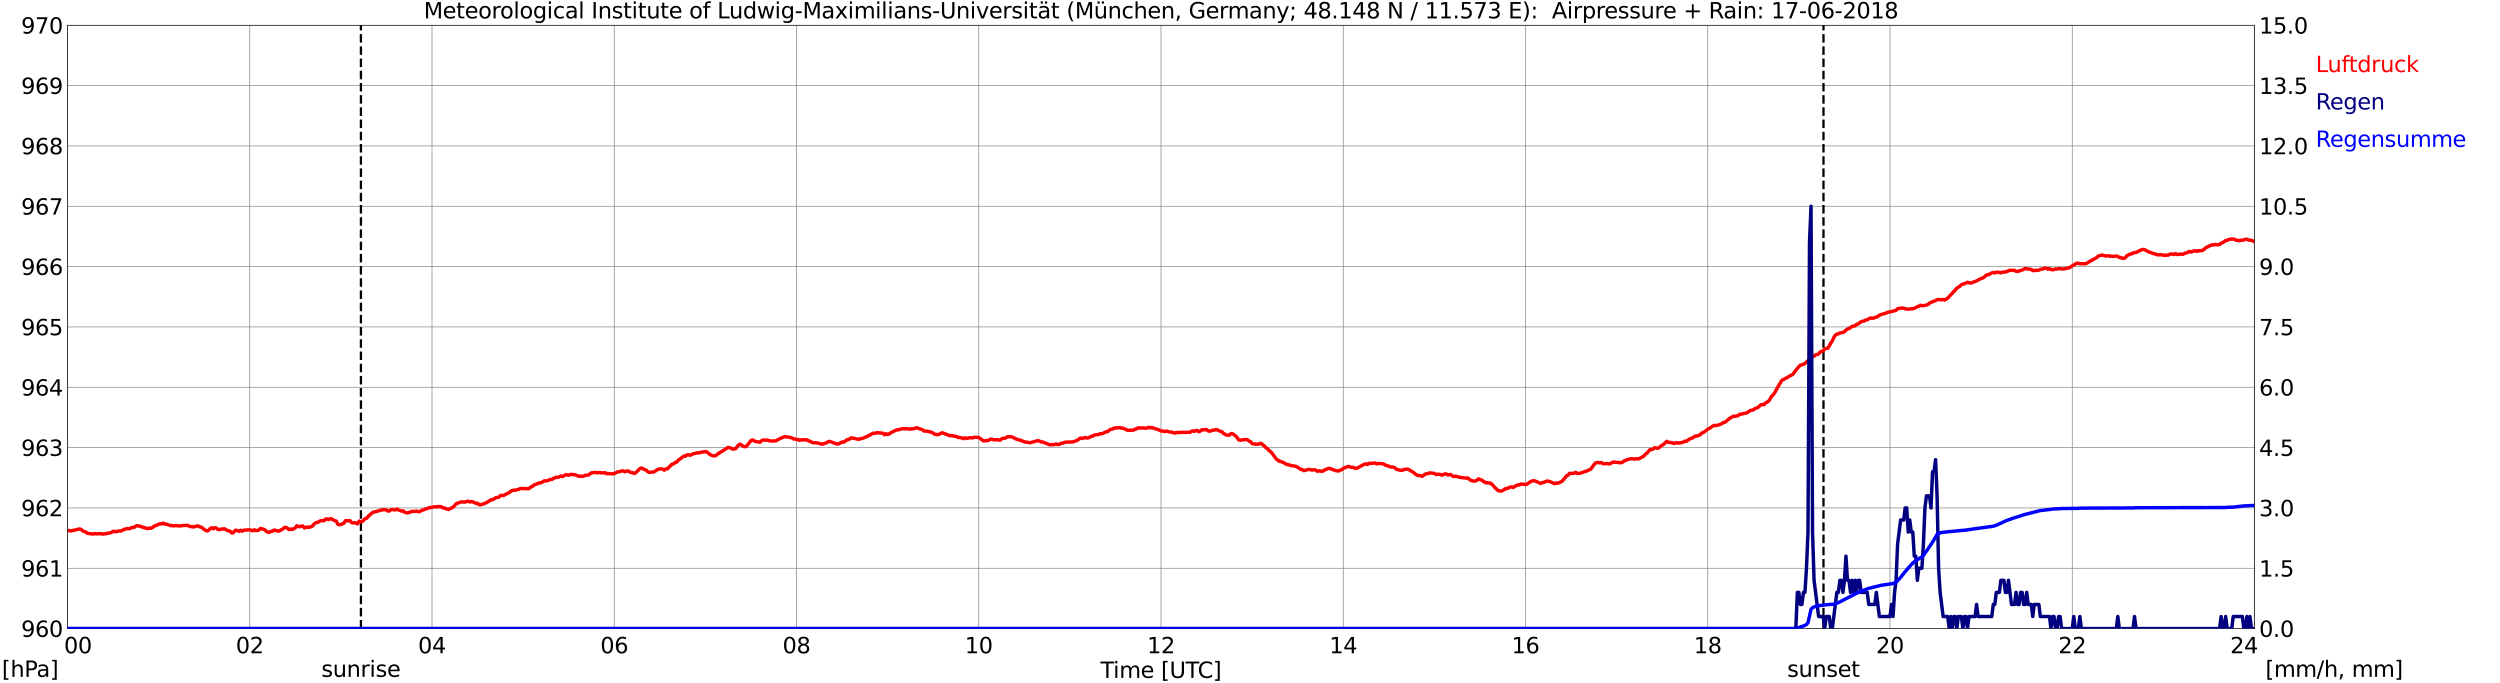 <?xml version="1.0" encoding="utf-8" standalone="no"?>
<!DOCTYPE svg PUBLIC "-//W3C//DTD SVG 1.1//EN"
  "http://www.w3.org/Graphics/SVG/1.1/DTD/svg11.dtd">
<svg xmlns:xlink="http://www.w3.org/1999/xlink" width="1085.4pt" height="296.64pt" viewBox="0 0 1085.4 296.64" xmlns="http://www.w3.org/2000/svg" version="1.1">
 <defs>
  <style type="text/css">*{stroke-linejoin: round; stroke-linecap: butt}</style>
 </defs>
 <g id="figure_1">
  <g id="patch_1">
   <path d="M 0 296.64 
L 1085.4 296.64 
L 1085.4 0 
L 0 0 
z
" style="fill: #ffffff"/>
  </g>
  <g id="axes_1">
   <g id="patch_2">
    <path d="M 29.306 272.909 
L 978.814 272.909 
L 978.814 10.976 
L 29.306 10.976 
z
" style="fill: #ffffff"/>
   </g>
   <g id="patch_3">
    <path d="M 978.814 272.909 
L 978.814 272.909 
L 978.814 10.976 
L 978.814 10.976 
z
" clip-path="url(#p0f5dc30d0a)" style="fill: #d3d3d3; opacity: 0.25; stroke: #d3d3d3; stroke-linejoin: miter"/>
   </g>
   <g id="matplotlib.axis_1">
    <g id="xtick_1">
     <g id="line2d_1">
      <path d="M 29.306 272.909 
L 29.306 10.976 
" clip-path="url(#p0f5dc30d0a)" style="fill: none; stroke: #808080; stroke-width: 0.3; stroke-linecap: square"/>
     </g>
     <g id="line2d_2"/>
     <g id="text_1">
      <!--    00 -->
      <g transform="translate(18.733 283.627) scale(0.095 -0.095)">
       <defs>
        <path id="DejaVuSans-20" transform="scale(0.016)"/>
        <path id="DejaVuSans-30" d="M 2034 4250 
Q 1547 4250 1301 3770 
Q 1056 3291 1056 2328 
Q 1056 1369 1301 889 
Q 1547 409 2034 409 
Q 2525 409 2770 889 
Q 3016 1369 3016 2328 
Q 3016 3291 2770 3770 
Q 2525 4250 2034 4250 
z
M 2034 4750 
Q 2819 4750 3233 4129 
Q 3647 3509 3647 2328 
Q 3647 1150 3233 529 
Q 2819 -91 2034 -91 
Q 1250 -91 836 529 
Q 422 1150 422 2328 
Q 422 3509 836 4129 
Q 1250 4750 2034 4750 
z
" transform="scale(0.016)"/>
       </defs>
       <use xlink:href="#DejaVuSans-20"/>
       <use xlink:href="#DejaVuSans-20" transform="translate(31.787 0)"/>
       <use xlink:href="#DejaVuSans-20" transform="translate(63.574 0)"/>
       <use xlink:href="#DejaVuSans-30" transform="translate(95.361 0)"/>
       <use xlink:href="#DejaVuSans-30" transform="translate(158.984 0)"/>
      </g>
     </g>
    </g>
    <g id="xtick_2">
     <g id="line2d_3">
      <path d="M 108.431 272.909 
L 108.431 10.976 
" clip-path="url(#p0f5dc30d0a)" style="fill: none; stroke: #808080; stroke-width: 0.3; stroke-linecap: square"/>
     </g>
     <g id="line2d_4"/>
     <g id="text_2">
      <!-- 02 -->
      <g transform="translate(102.387 283.627) scale(0.095 -0.095)">
       <defs>
        <path id="DejaVuSans-32" d="M 1228 531 
L 3431 531 
L 3431 0 
L 469 0 
L 469 531 
Q 828 903 1448 1529 
Q 2069 2156 2228 2338 
Q 2531 2678 2651 2914 
Q 2772 3150 2772 3378 
Q 2772 3750 2511 3984 
Q 2250 4219 1831 4219 
Q 1534 4219 1204 4116 
Q 875 4013 500 3803 
L 500 4441 
Q 881 4594 1212 4672 
Q 1544 4750 1819 4750 
Q 2544 4750 2975 4387 
Q 3406 4025 3406 3419 
Q 3406 3131 3298 2873 
Q 3191 2616 2906 2266 
Q 2828 2175 2409 1742 
Q 1991 1309 1228 531 
z
" transform="scale(0.016)"/>
       </defs>
       <use xlink:href="#DejaVuSans-30"/>
       <use xlink:href="#DejaVuSans-32" transform="translate(63.623 0)"/>
      </g>
     </g>
    </g>
    <g id="xtick_3">
     <g id="line2d_5">
      <path d="M 187.557 272.909 
L 187.557 10.976 
" clip-path="url(#p0f5dc30d0a)" style="fill: none; stroke: #808080; stroke-width: 0.3; stroke-linecap: square"/>
     </g>
     <g id="line2d_6"/>
     <g id="text_3">
      <!-- 04 -->
      <g transform="translate(181.513 283.627) scale(0.095 -0.095)">
       <defs>
        <path id="DejaVuSans-34" d="M 2419 4116 
L 825 1625 
L 2419 1625 
L 2419 4116 
z
M 2253 4666 
L 3047 4666 
L 3047 1625 
L 3713 1625 
L 3713 1100 
L 3047 1100 
L 3047 0 
L 2419 0 
L 2419 1100 
L 313 1100 
L 313 1709 
L 2253 4666 
z
" transform="scale(0.016)"/>
       </defs>
       <use xlink:href="#DejaVuSans-30"/>
       <use xlink:href="#DejaVuSans-34" transform="translate(63.623 0)"/>
      </g>
     </g>
    </g>
    <g id="xtick_4">
     <g id="line2d_7">
      <path d="M 266.683 272.909 
L 266.683 10.976 
" clip-path="url(#p0f5dc30d0a)" style="fill: none; stroke: #808080; stroke-width: 0.3; stroke-linecap: square"/>
     </g>
     <g id="line2d_8"/>
     <g id="text_4">
      <!-- 06 -->
      <g transform="translate(260.638 283.627) scale(0.095 -0.095)">
       <defs>
        <path id="DejaVuSans-36" d="M 2113 2584 
Q 1688 2584 1439 2293 
Q 1191 2003 1191 1497 
Q 1191 994 1439 701 
Q 1688 409 2113 409 
Q 2538 409 2786 701 
Q 3034 994 3034 1497 
Q 3034 2003 2786 2293 
Q 2538 2584 2113 2584 
z
M 3366 4563 
L 3366 3988 
Q 3128 4100 2886 4159 
Q 2644 4219 2406 4219 
Q 1781 4219 1451 3797 
Q 1122 3375 1075 2522 
Q 1259 2794 1537 2939 
Q 1816 3084 2150 3084 
Q 2853 3084 3261 2657 
Q 3669 2231 3669 1497 
Q 3669 778 3244 343 
Q 2819 -91 2113 -91 
Q 1303 -91 875 529 
Q 447 1150 447 2328 
Q 447 3434 972 4092 
Q 1497 4750 2381 4750 
Q 2619 4750 2861 4703 
Q 3103 4656 3366 4563 
z
" transform="scale(0.016)"/>
       </defs>
       <use xlink:href="#DejaVuSans-30"/>
       <use xlink:href="#DejaVuSans-36" transform="translate(63.623 0)"/>
      </g>
     </g>
    </g>
    <g id="xtick_5">
     <g id="line2d_9">
      <path d="M 345.808 272.909 
L 345.808 10.976 
" clip-path="url(#p0f5dc30d0a)" style="fill: none; stroke: #808080; stroke-width: 0.3; stroke-linecap: square"/>
     </g>
     <g id="line2d_10"/>
     <g id="text_5">
      <!-- 08 -->
      <g transform="translate(339.764 283.627) scale(0.095 -0.095)">
       <defs>
        <path id="DejaVuSans-38" d="M 2034 2216 
Q 1584 2216 1326 1975 
Q 1069 1734 1069 1313 
Q 1069 891 1326 650 
Q 1584 409 2034 409 
Q 2484 409 2743 651 
Q 3003 894 3003 1313 
Q 3003 1734 2745 1975 
Q 2488 2216 2034 2216 
z
M 1403 2484 
Q 997 2584 770 2862 
Q 544 3141 544 3541 
Q 544 4100 942 4425 
Q 1341 4750 2034 4750 
Q 2731 4750 3128 4425 
Q 3525 4100 3525 3541 
Q 3525 3141 3298 2862 
Q 3072 2584 2669 2484 
Q 3125 2378 3379 2068 
Q 3634 1759 3634 1313 
Q 3634 634 3220 271 
Q 2806 -91 2034 -91 
Q 1263 -91 848 271 
Q 434 634 434 1313 
Q 434 1759 690 2068 
Q 947 2378 1403 2484 
z
M 1172 3481 
Q 1172 3119 1398 2916 
Q 1625 2713 2034 2713 
Q 2441 2713 2670 2916 
Q 2900 3119 2900 3481 
Q 2900 3844 2670 4047 
Q 2441 4250 2034 4250 
Q 1625 4250 1398 4047 
Q 1172 3844 1172 3481 
z
" transform="scale(0.016)"/>
       </defs>
       <use xlink:href="#DejaVuSans-30"/>
       <use xlink:href="#DejaVuSans-38" transform="translate(63.623 0)"/>
      </g>
     </g>
    </g>
    <g id="xtick_6">
     <g id="line2d_11">
      <path d="M 424.934 272.909 
L 424.934 10.976 
" clip-path="url(#p0f5dc30d0a)" style="fill: none; stroke: #808080; stroke-width: 0.3; stroke-linecap: square"/>
     </g>
     <g id="line2d_12"/>
     <g id="text_6">
      <!-- 10 -->
      <g transform="translate(418.89 283.627) scale(0.095 -0.095)">
       <defs>
        <path id="DejaVuSans-31" d="M 794 531 
L 1825 531 
L 1825 4091 
L 703 3866 
L 703 4441 
L 1819 4666 
L 2450 4666 
L 2450 531 
L 3481 531 
L 3481 0 
L 794 0 
L 794 531 
z
" transform="scale(0.016)"/>
       </defs>
       <use xlink:href="#DejaVuSans-31"/>
       <use xlink:href="#DejaVuSans-30" transform="translate(63.623 0)"/>
      </g>
     </g>
    </g>
    <g id="xtick_7">
     <g id="line2d_13">
      <path d="M 504.06 272.909 
L 504.06 10.976 
" clip-path="url(#p0f5dc30d0a)" style="fill: none; stroke: #808080; stroke-width: 0.3; stroke-linecap: square"/>
     </g>
     <g id="line2d_14"/>
     <g id="text_7">
      <!-- 12 -->
      <g transform="translate(498.015 283.627) scale(0.095 -0.095)">
       <use xlink:href="#DejaVuSans-31"/>
       <use xlink:href="#DejaVuSans-32" transform="translate(63.623 0)"/>
      </g>
     </g>
    </g>
    <g id="xtick_8">
     <g id="line2d_15">
      <path d="M 583.185 272.909 
L 583.185 10.976 
" clip-path="url(#p0f5dc30d0a)" style="fill: none; stroke: #808080; stroke-width: 0.3; stroke-linecap: square"/>
     </g>
     <g id="line2d_16"/>
     <g id="text_8">
      <!-- 14 -->
      <g transform="translate(577.141 283.627) scale(0.095 -0.095)">
       <use xlink:href="#DejaVuSans-31"/>
       <use xlink:href="#DejaVuSans-34" transform="translate(63.623 0)"/>
      </g>
     </g>
    </g>
    <g id="xtick_9">
     <g id="line2d_17">
      <path d="M 662.311 272.909 
L 662.311 10.976 
" clip-path="url(#p0f5dc30d0a)" style="fill: none; stroke: #808080; stroke-width: 0.3; stroke-linecap: square"/>
     </g>
     <g id="line2d_18"/>
     <g id="text_9">
      <!-- 16 -->
      <g transform="translate(656.267 283.627) scale(0.095 -0.095)">
       <use xlink:href="#DejaVuSans-31"/>
       <use xlink:href="#DejaVuSans-36" transform="translate(63.623 0)"/>
      </g>
     </g>
    </g>
    <g id="xtick_10">
     <g id="line2d_19">
      <path d="M 741.437 272.909 
L 741.437 10.976 
" clip-path="url(#p0f5dc30d0a)" style="fill: none; stroke: #808080; stroke-width: 0.3; stroke-linecap: square"/>
     </g>
     <g id="line2d_20"/>
     <g id="text_10">
      <!-- 18 -->
      <g transform="translate(735.392 283.627) scale(0.095 -0.095)">
       <use xlink:href="#DejaVuSans-31"/>
       <use xlink:href="#DejaVuSans-38" transform="translate(63.623 0)"/>
      </g>
     </g>
    </g>
    <g id="xtick_11">
     <g id="line2d_21">
      <path d="M 820.562 272.909 
L 820.562 10.976 
" clip-path="url(#p0f5dc30d0a)" style="fill: none; stroke: #808080; stroke-width: 0.3; stroke-linecap: square"/>
     </g>
     <g id="line2d_22"/>
     <g id="text_11">
      <!-- 20 -->
      <g transform="translate(814.518 283.627) scale(0.095 -0.095)">
       <use xlink:href="#DejaVuSans-32"/>
       <use xlink:href="#DejaVuSans-30" transform="translate(63.623 0)"/>
      </g>
     </g>
    </g>
    <g id="xtick_12">
     <g id="line2d_23">
      <path d="M 899.688 272.909 
L 899.688 10.976 
" clip-path="url(#p0f5dc30d0a)" style="fill: none; stroke: #808080; stroke-width: 0.3; stroke-linecap: square"/>
     </g>
     <g id="line2d_24"/>
     <g id="text_12">
      <!-- 22 -->
      <g transform="translate(893.644 283.627) scale(0.095 -0.095)">
       <use xlink:href="#DejaVuSans-32"/>
       <use xlink:href="#DejaVuSans-32" transform="translate(63.623 0)"/>
      </g>
     </g>
    </g>
    <g id="xtick_13">
     <g id="line2d_25">
      <path d="M 978.814 272.909 
L 978.814 10.976 
" clip-path="url(#p0f5dc30d0a)" style="fill: none; stroke: #808080; stroke-width: 0.3; stroke-linecap: square"/>
     </g>
     <g id="line2d_26"/>
     <g id="text_13">
      <!-- 24    -->
      <g transform="translate(968.241 283.627) scale(0.095 -0.095)">
       <use xlink:href="#DejaVuSans-32"/>
       <use xlink:href="#DejaVuSans-34" transform="translate(63.623 0)"/>
       <use xlink:href="#DejaVuSans-20" transform="translate(127.246 0)"/>
       <use xlink:href="#DejaVuSans-20" transform="translate(159.033 0)"/>
       <use xlink:href="#DejaVuSans-20" transform="translate(190.82 0)"/>
      </g>
     </g>
    </g>
    <g id="text_14">
     <!-- Time [UTC] -->
     <g transform="translate(477.806 294.322) scale(0.095 -0.095)">
      <defs>
       <path id="DejaVuSans-54" d="M -19 4666 
L 3928 4666 
L 3928 4134 
L 2272 4134 
L 2272 0 
L 1638 0 
L 1638 4134 
L -19 4134 
L -19 4666 
z
" transform="scale(0.016)"/>
       <path id="DejaVuSans-69" d="M 603 3500 
L 1178 3500 
L 1178 0 
L 603 0 
L 603 3500 
z
M 603 4863 
L 1178 4863 
L 1178 4134 
L 603 4134 
L 603 4863 
z
" transform="scale(0.016)"/>
       <path id="DejaVuSans-6d" d="M 3328 2828 
Q 3544 3216 3844 3400 
Q 4144 3584 4550 3584 
Q 5097 3584 5394 3201 
Q 5691 2819 5691 2113 
L 5691 0 
L 5113 0 
L 5113 2094 
Q 5113 2597 4934 2840 
Q 4756 3084 4391 3084 
Q 3944 3084 3684 2787 
Q 3425 2491 3425 1978 
L 3425 0 
L 2847 0 
L 2847 2094 
Q 2847 2600 2669 2842 
Q 2491 3084 2119 3084 
Q 1678 3084 1418 2786 
Q 1159 2488 1159 1978 
L 1159 0 
L 581 0 
L 581 3500 
L 1159 3500 
L 1159 2956 
Q 1356 3278 1631 3431 
Q 1906 3584 2284 3584 
Q 2666 3584 2933 3390 
Q 3200 3197 3328 2828 
z
" transform="scale(0.016)"/>
       <path id="DejaVuSans-65" d="M 3597 1894 
L 3597 1613 
L 953 1613 
Q 991 1019 1311 708 
Q 1631 397 2203 397 
Q 2534 397 2845 478 
Q 3156 559 3463 722 
L 3463 178 
Q 3153 47 2828 -22 
Q 2503 -91 2169 -91 
Q 1331 -91 842 396 
Q 353 884 353 1716 
Q 353 2575 817 3079 
Q 1281 3584 2069 3584 
Q 2775 3584 3186 3129 
Q 3597 2675 3597 1894 
z
M 3022 2063 
Q 3016 2534 2758 2815 
Q 2500 3097 2075 3097 
Q 1594 3097 1305 2825 
Q 1016 2553 972 2059 
L 3022 2063 
z
" transform="scale(0.016)"/>
       <path id="DejaVuSans-5b" d="M 550 4863 
L 1875 4863 
L 1875 4416 
L 1125 4416 
L 1125 -397 
L 1875 -397 
L 1875 -844 
L 550 -844 
L 550 4863 
z
" transform="scale(0.016)"/>
       <path id="DejaVuSans-55" d="M 556 4666 
L 1191 4666 
L 1191 1831 
Q 1191 1081 1462 751 
Q 1734 422 2344 422 
Q 2950 422 3222 751 
Q 3494 1081 3494 1831 
L 3494 4666 
L 4128 4666 
L 4128 1753 
Q 4128 841 3676 375 
Q 3225 -91 2344 -91 
Q 1459 -91 1007 375 
Q 556 841 556 1753 
L 556 4666 
z
" transform="scale(0.016)"/>
       <path id="DejaVuSans-43" d="M 4122 4306 
L 4122 3641 
Q 3803 3938 3442 4084 
Q 3081 4231 2675 4231 
Q 1875 4231 1450 3742 
Q 1025 3253 1025 2328 
Q 1025 1406 1450 917 
Q 1875 428 2675 428 
Q 3081 428 3442 575 
Q 3803 722 4122 1019 
L 4122 359 
Q 3791 134 3420 21 
Q 3050 -91 2638 -91 
Q 1578 -91 968 557 
Q 359 1206 359 2328 
Q 359 3453 968 4101 
Q 1578 4750 2638 4750 
Q 3056 4750 3426 4639 
Q 3797 4528 4122 4306 
z
" transform="scale(0.016)"/>
       <path id="DejaVuSans-5d" d="M 1947 4863 
L 1947 -844 
L 622 -844 
L 622 -397 
L 1369 -397 
L 1369 4416 
L 622 4416 
L 622 4863 
L 1947 4863 
z
" transform="scale(0.016)"/>
      </defs>
      <use xlink:href="#DejaVuSans-54"/>
      <use xlink:href="#DejaVuSans-69" transform="translate(57.959 0)"/>
      <use xlink:href="#DejaVuSans-6d" transform="translate(85.742 0)"/>
      <use xlink:href="#DejaVuSans-65" transform="translate(183.154 0)"/>
      <use xlink:href="#DejaVuSans-20" transform="translate(244.678 0)"/>
      <use xlink:href="#DejaVuSans-5b" transform="translate(276.465 0)"/>
      <use xlink:href="#DejaVuSans-55" transform="translate(315.479 0)"/>
      <use xlink:href="#DejaVuSans-54" transform="translate(388.672 0)"/>
      <use xlink:href="#DejaVuSans-43" transform="translate(443.881 0)"/>
      <use xlink:href="#DejaVuSans-5d" transform="translate(513.705 0)"/>
     </g>
    </g>
   </g>
   <g id="matplotlib.axis_2">
    <g id="ytick_1">
     <g id="line2d_27">
      <path d="M 29.306 272.909 
L 978.814 272.909 
" clip-path="url(#p0f5dc30d0a)" style="fill: none; stroke: #808080; stroke-width: 0.3; stroke-linecap: square"/>
     </g>
     <g id="line2d_28"/>
     <g id="text_15">
      <!-- 960 -->
      <g transform="translate(9.173 276.518) scale(0.095 -0.095)">
       <defs>
        <path id="DejaVuSans-39" d="M 703 97 
L 703 672 
Q 941 559 1184 500 
Q 1428 441 1663 441 
Q 2288 441 2617 861 
Q 2947 1281 2994 2138 
Q 2813 1869 2534 1725 
Q 2256 1581 1919 1581 
Q 1219 1581 811 2004 
Q 403 2428 403 3163 
Q 403 3881 828 4315 
Q 1253 4750 1959 4750 
Q 2769 4750 3195 4129 
Q 3622 3509 3622 2328 
Q 3622 1225 3098 567 
Q 2575 -91 1691 -91 
Q 1453 -91 1209 -44 
Q 966 3 703 97 
z
M 1959 2075 
Q 2384 2075 2632 2365 
Q 2881 2656 2881 3163 
Q 2881 3666 2632 3958 
Q 2384 4250 1959 4250 
Q 1534 4250 1286 3958 
Q 1038 3666 1038 3163 
Q 1038 2656 1286 2365 
Q 1534 2075 1959 2075 
z
" transform="scale(0.016)"/>
       </defs>
       <use xlink:href="#DejaVuSans-39"/>
       <use xlink:href="#DejaVuSans-36" transform="translate(63.623 0)"/>
       <use xlink:href="#DejaVuSans-30" transform="translate(127.246 0)"/>
      </g>
     </g>
    </g>
    <g id="ytick_2">
     <g id="line2d_29">
      <path d="M 29.306 246.715 
L 978.814 246.715 
" clip-path="url(#p0f5dc30d0a)" style="fill: none; stroke: #808080; stroke-width: 0.3; stroke-linecap: square"/>
     </g>
     <g id="line2d_30"/>
     <g id="text_16">
      <!-- 961 -->
      <g transform="translate(9.173 250.325) scale(0.095 -0.095)">
       <use xlink:href="#DejaVuSans-39"/>
       <use xlink:href="#DejaVuSans-36" transform="translate(63.623 0)"/>
       <use xlink:href="#DejaVuSans-31" transform="translate(127.246 0)"/>
      </g>
     </g>
    </g>
    <g id="ytick_3">
     <g id="line2d_31">
      <path d="M 29.306 220.522 
L 978.814 220.522 
" clip-path="url(#p0f5dc30d0a)" style="fill: none; stroke: #808080; stroke-width: 0.3; stroke-linecap: square"/>
     </g>
     <g id="line2d_32"/>
     <g id="text_17">
      <!-- 962 -->
      <g transform="translate(9.173 224.131) scale(0.095 -0.095)">
       <use xlink:href="#DejaVuSans-39"/>
       <use xlink:href="#DejaVuSans-36" transform="translate(63.623 0)"/>
       <use xlink:href="#DejaVuSans-32" transform="translate(127.246 0)"/>
      </g>
     </g>
    </g>
    <g id="ytick_4">
     <g id="line2d_33">
      <path d="M 29.306 194.329 
L 978.814 194.329 
" clip-path="url(#p0f5dc30d0a)" style="fill: none; stroke: #808080; stroke-width: 0.3; stroke-linecap: square"/>
     </g>
     <g id="line2d_34"/>
     <g id="text_18">
      <!-- 963 -->
      <g transform="translate(9.173 197.938) scale(0.095 -0.095)">
       <defs>
        <path id="DejaVuSans-33" d="M 2597 2516 
Q 3050 2419 3304 2112 
Q 3559 1806 3559 1356 
Q 3559 666 3084 287 
Q 2609 -91 1734 -91 
Q 1441 -91 1130 -33 
Q 819 25 488 141 
L 488 750 
Q 750 597 1062 519 
Q 1375 441 1716 441 
Q 2309 441 2620 675 
Q 2931 909 2931 1356 
Q 2931 1769 2642 2001 
Q 2353 2234 1838 2234 
L 1294 2234 
L 1294 2753 
L 1863 2753 
Q 2328 2753 2575 2939 
Q 2822 3125 2822 3475 
Q 2822 3834 2567 4026 
Q 2313 4219 1838 4219 
Q 1578 4219 1281 4162 
Q 984 4106 628 3988 
L 628 4550 
Q 988 4650 1302 4700 
Q 1616 4750 1894 4750 
Q 2613 4750 3031 4423 
Q 3450 4097 3450 3541 
Q 3450 3153 3228 2886 
Q 3006 2619 2597 2516 
z
" transform="scale(0.016)"/>
       </defs>
       <use xlink:href="#DejaVuSans-39"/>
       <use xlink:href="#DejaVuSans-36" transform="translate(63.623 0)"/>
       <use xlink:href="#DejaVuSans-33" transform="translate(127.246 0)"/>
      </g>
     </g>
    </g>
    <g id="ytick_5">
     <g id="line2d_35">
      <path d="M 29.306 168.136 
L 978.814 168.136 
" clip-path="url(#p0f5dc30d0a)" style="fill: none; stroke: #808080; stroke-width: 0.3; stroke-linecap: square"/>
     </g>
     <g id="line2d_36"/>
     <g id="text_19">
      <!-- 964 -->
      <g transform="translate(9.173 171.745) scale(0.095 -0.095)">
       <use xlink:href="#DejaVuSans-39"/>
       <use xlink:href="#DejaVuSans-36" transform="translate(63.623 0)"/>
       <use xlink:href="#DejaVuSans-34" transform="translate(127.246 0)"/>
      </g>
     </g>
    </g>
    <g id="ytick_6">
     <g id="line2d_37">
      <path d="M 29.306 141.942 
L 978.814 141.942 
" clip-path="url(#p0f5dc30d0a)" style="fill: none; stroke: #808080; stroke-width: 0.3; stroke-linecap: square"/>
     </g>
     <g id="line2d_38"/>
     <g id="text_20">
      <!-- 965 -->
      <g transform="translate(9.173 145.551) scale(0.095 -0.095)">
       <defs>
        <path id="DejaVuSans-35" d="M 691 4666 
L 3169 4666 
L 3169 4134 
L 1269 4134 
L 1269 2991 
Q 1406 3038 1543 3061 
Q 1681 3084 1819 3084 
Q 2600 3084 3056 2656 
Q 3513 2228 3513 1497 
Q 3513 744 3044 326 
Q 2575 -91 1722 -91 
Q 1428 -91 1123 -41 
Q 819 9 494 109 
L 494 744 
Q 775 591 1075 516 
Q 1375 441 1709 441 
Q 2250 441 2565 725 
Q 2881 1009 2881 1497 
Q 2881 1984 2565 2268 
Q 2250 2553 1709 2553 
Q 1456 2553 1204 2497 
Q 953 2441 691 2322 
L 691 4666 
z
" transform="scale(0.016)"/>
       </defs>
       <use xlink:href="#DejaVuSans-39"/>
       <use xlink:href="#DejaVuSans-36" transform="translate(63.623 0)"/>
       <use xlink:href="#DejaVuSans-35" transform="translate(127.246 0)"/>
      </g>
     </g>
    </g>
    <g id="ytick_7">
     <g id="line2d_39">
      <path d="M 29.306 115.749 
L 978.814 115.749 
" clip-path="url(#p0f5dc30d0a)" style="fill: none; stroke: #808080; stroke-width: 0.3; stroke-linecap: square"/>
     </g>
     <g id="line2d_40"/>
     <g id="text_21">
      <!-- 966 -->
      <g transform="translate(9.173 119.358) scale(0.095 -0.095)">
       <use xlink:href="#DejaVuSans-39"/>
       <use xlink:href="#DejaVuSans-36" transform="translate(63.623 0)"/>
       <use xlink:href="#DejaVuSans-36" transform="translate(127.246 0)"/>
      </g>
     </g>
    </g>
    <g id="ytick_8">
     <g id="line2d_41">
      <path d="M 29.306 89.556 
L 978.814 89.556 
" clip-path="url(#p0f5dc30d0a)" style="fill: none; stroke: #808080; stroke-width: 0.3; stroke-linecap: square"/>
     </g>
     <g id="line2d_42"/>
     <g id="text_22">
      <!-- 967 -->
      <g transform="translate(9.173 93.165) scale(0.095 -0.095)">
       <defs>
        <path id="DejaVuSans-37" d="M 525 4666 
L 3525 4666 
L 3525 4397 
L 1831 0 
L 1172 0 
L 2766 4134 
L 525 4134 
L 525 4666 
z
" transform="scale(0.016)"/>
       </defs>
       <use xlink:href="#DejaVuSans-39"/>
       <use xlink:href="#DejaVuSans-36" transform="translate(63.623 0)"/>
       <use xlink:href="#DejaVuSans-37" transform="translate(127.246 0)"/>
      </g>
     </g>
    </g>
    <g id="ytick_9">
     <g id="line2d_43">
      <path d="M 29.306 63.362 
L 978.814 63.362 
" clip-path="url(#p0f5dc30d0a)" style="fill: none; stroke: #808080; stroke-width: 0.3; stroke-linecap: square"/>
     </g>
     <g id="line2d_44"/>
     <g id="text_23">
      <!-- 968 -->
      <g transform="translate(9.173 66.972) scale(0.095 -0.095)">
       <use xlink:href="#DejaVuSans-39"/>
       <use xlink:href="#DejaVuSans-36" transform="translate(63.623 0)"/>
       <use xlink:href="#DejaVuSans-38" transform="translate(127.246 0)"/>
      </g>
     </g>
    </g>
    <g id="ytick_10">
     <g id="line2d_45">
      <path d="M 29.306 37.169 
L 978.814 37.169 
" clip-path="url(#p0f5dc30d0a)" style="fill: none; stroke: #808080; stroke-width: 0.3; stroke-linecap: square"/>
     </g>
     <g id="line2d_46"/>
     <g id="text_24">
      <!-- 969 -->
      <g transform="translate(9.173 40.778) scale(0.095 -0.095)">
       <use xlink:href="#DejaVuSans-39"/>
       <use xlink:href="#DejaVuSans-36" transform="translate(63.623 0)"/>
       <use xlink:href="#DejaVuSans-39" transform="translate(127.246 0)"/>
      </g>
     </g>
    </g>
    <g id="ytick_11">
     <g id="line2d_47">
      <path d="M 29.306 10.976 
L 978.814 10.976 
" clip-path="url(#p0f5dc30d0a)" style="fill: none; stroke: #808080; stroke-width: 0.3; stroke-linecap: square"/>
     </g>
     <g id="line2d_48"/>
     <g id="text_25">
      <!-- 970 -->
      <g transform="translate(9.173 14.585) scale(0.095 -0.095)">
       <use xlink:href="#DejaVuSans-39"/>
       <use xlink:href="#DejaVuSans-37" transform="translate(63.623 0)"/>
       <use xlink:href="#DejaVuSans-30" transform="translate(127.246 0)"/>
      </g>
     </g>
    </g>
   </g>
   <g id="line2d_49">
    <path d="M 156.698 272.909 
L 156.698 10.976 
" clip-path="url(#p0f5dc30d0a)" style="fill: none; stroke-dasharray: 3.7,1.6; stroke-dashoffset: 0; stroke: #000000"/>
   </g>
   <g id="line2d_50">
    <path d="M 791.682 272.909 
L 791.682 10.976 
" clip-path="url(#p0f5dc30d0a)" style="fill: none; stroke-dasharray: 3.7,1.6; stroke-dashoffset: 0; stroke: #000000"/>
   </g>
   <g id="line2d_51">
    <path d="M 29.306 230.388 
L 29.965 230.345 
L 30.625 230.528 
L 34.581 229.637 
L 35.24 229.847 
L 35.9 230.476 
L 37.218 231 
L 37.878 231.523 
L 39.197 231.733 
L 39.856 231.733 
L 40.515 231.89 
L 41.175 231.628 
L 41.834 231.785 
L 43.812 231.681 
L 44.472 231.942 
L 45.131 231.733 
L 45.79 231.785 
L 46.45 231.523 
L 47.109 231.523 
L 48.428 231.157 
L 49.087 230.685 
L 50.406 230.842 
L 51.725 230.476 
L 52.384 230.58 
L 53.043 230.318 
L 53.703 229.899 
L 55.022 229.533 
L 56.34 229.533 
L 57 229.061 
L 57.659 229.061 
L 58.319 228.904 
L 58.978 228.38 
L 59.637 228.223 
L 60.297 228.433 
L 60.956 228.485 
L 61.615 228.799 
L 62.934 229.114 
L 63.594 229.428 
L 64.253 229.48 
L 64.912 229.218 
L 65.572 229.376 
L 66.231 229.009 
L 66.89 228.485 
L 68.209 227.961 
L 68.869 227.594 
L 69.528 227.437 
L 70.187 227.437 
L 70.847 227.123 
L 71.506 227.49 
L 72.166 227.542 
L 74.144 228.223 
L 74.803 228.171 
L 75.462 228.328 
L 76.122 228.171 
L 78.1 228.38 
L 78.759 228.223 
L 80.078 228.118 
L 81.397 228.118 
L 82.716 228.642 
L 83.375 228.642 
L 84.034 228.799 
L 85.353 228.38 
L 86.013 228.328 
L 86.672 228.747 
L 87.331 228.799 
L 88.65 229.847 
L 89.309 230.318 
L 89.969 230.528 
L 90.628 230.161 
L 91.288 229.428 
L 91.947 229.114 
L 92.606 229.585 
L 93.266 229.114 
L 93.925 229.218 
L 94.584 229.847 
L 95.244 229.952 
L 95.903 229.69 
L 96.563 229.742 
L 97.222 229.533 
L 97.881 229.795 
L 98.541 230.266 
L 99.86 230.58 
L 100.519 231.366 
L 101.178 231.366 
L 101.838 230.528 
L 102.497 230.161 
L 103.816 230.685 
L 104.475 230.214 
L 105.135 230.633 
L 105.794 230.214 
L 108.431 230.004 
L 109.75 230.476 
L 110.41 230.004 
L 111.069 230.318 
L 111.728 230.318 
L 112.388 230.161 
L 113.047 229.428 
L 114.366 229.742 
L 115.025 230.057 
L 115.685 230.738 
L 116.344 231.052 
L 117.003 231.052 
L 117.663 230.685 
L 118.322 230.633 
L 118.982 230.109 
L 120.96 230.633 
L 122.938 229.585 
L 123.597 228.956 
L 124.257 229.009 
L 125.575 229.952 
L 126.235 229.637 
L 126.894 229.899 
L 128.213 229.166 
L 128.872 228.223 
L 129.532 228.642 
L 130.191 228.694 
L 130.85 228.38 
L 131.51 228.38 
L 132.169 229.218 
L 133.488 228.799 
L 134.147 228.956 
L 135.466 228.537 
L 136.785 227.123 
L 137.444 226.809 
L 138.104 226.756 
L 138.763 226.285 
L 139.422 226.023 
L 140.741 226.075 
L 141.4 225.342 
L 142.06 225.342 
L 142.719 225.551 
L 143.379 225.185 
L 144.038 225.289 
L 144.697 225.761 
L 145.357 226.075 
L 146.016 226.232 
L 146.676 227.647 
L 147.335 227.804 
L 147.994 227.699 
L 149.313 227.175 
L 149.972 226.075 
L 151.951 226.075 
L 152.61 226.861 
L 153.269 227.071 
L 153.929 226.861 
L 155.247 227.437 
L 155.907 226.232 
L 156.566 226.599 
L 157.226 226.442 
L 157.885 225.866 
L 158.544 225.132 
L 159.204 225.027 
L 159.863 224.189 
L 161.182 222.984 
L 161.841 222.46 
L 164.479 221.779 
L 165.138 221.465 
L 165.798 221.465 
L 166.457 221.256 
L 167.776 221.36 
L 168.435 221.884 
L 169.094 221.832 
L 169.754 221.256 
L 170.413 221.203 
L 171.073 221.36 
L 171.732 221.36 
L 172.391 220.994 
L 173.051 221.465 
L 173.71 221.622 
L 174.37 221.937 
L 175.029 221.779 
L 175.688 222.408 
L 177.007 222.722 
L 178.985 221.989 
L 180.304 222.041 
L 180.963 221.884 
L 181.623 222.199 
L 182.282 222.094 
L 182.941 221.675 
L 186.238 220.47 
L 188.876 219.998 
L 189.535 220.103 
L 190.195 219.894 
L 190.854 219.998 
L 191.513 219.946 
L 192.173 220.47 
L 192.832 220.522 
L 193.492 220.836 
L 194.81 221.203 
L 195.47 220.784 
L 196.129 220.522 
L 196.788 220.103 
L 198.107 218.689 
L 200.085 217.955 
L 200.745 217.85 
L 201.404 218.008 
L 202.063 217.955 
L 202.723 217.641 
L 203.382 217.641 
L 204.042 217.955 
L 204.701 217.693 
L 206.02 218.217 
L 206.679 218.531 
L 207.339 218.479 
L 207.998 219.108 
L 208.657 219.16 
L 209.976 218.741 
L 211.295 218.165 
L 213.273 216.96 
L 213.932 216.96 
L 215.251 216.069 
L 216.57 215.86 
L 217.229 215.179 
L 217.889 215.022 
L 218.548 215.179 
L 219.867 214.445 
L 221.186 213.817 
L 221.845 213.188 
L 223.164 212.769 
L 223.823 212.874 
L 224.482 212.559 
L 225.142 212.507 
L 225.801 212.14 
L 226.461 212.036 
L 227.12 212.14 
L 228.439 212.088 
L 229.098 212.245 
L 229.757 212.088 
L 230.417 211.459 
L 231.076 211.197 
L 231.736 210.621 
L 234.373 209.573 
L 235.033 209.573 
L 236.351 208.735 
L 237.011 208.788 
L 237.67 208.683 
L 238.989 208.159 
L 239.648 208.159 
L 240.308 207.687 
L 241.626 207.164 
L 242.286 207.268 
L 243.604 206.64 
L 244.264 206.902 
L 245.583 206.116 
L 246.901 206.325 
L 247.561 205.959 
L 248.22 205.959 
L 248.88 206.116 
L 249.539 206.011 
L 250.858 206.64 
L 251.517 206.797 
L 252.176 206.692 
L 252.836 206.849 
L 254.155 206.378 
L 255.473 206.221 
L 256.792 205.278 
L 258.111 205.121 
L 258.77 205.121 
L 259.43 205.278 
L 260.089 205.173 
L 262.067 205.33 
L 262.726 205.225 
L 263.386 205.697 
L 264.045 205.592 
L 266.023 205.749 
L 267.342 205.33 
L 268.002 204.911 
L 269.32 204.701 
L 269.98 204.439 
L 270.639 204.492 
L 271.298 204.806 
L 271.958 204.544 
L 272.617 204.439 
L 273.936 205.173 
L 274.595 205.173 
L 275.255 205.54 
L 275.914 205.33 
L 277.892 203.392 
L 278.552 203.182 
L 279.87 203.916 
L 280.53 204.073 
L 281.189 204.754 
L 281.849 205.068 
L 283.167 204.963 
L 283.827 204.911 
L 284.486 204.544 
L 285.145 204.02 
L 286.464 203.549 
L 287.124 203.549 
L 287.783 203.706 
L 288.442 204.125 
L 289.102 203.549 
L 289.761 203.549 
L 291.08 202.187 
L 291.739 201.558 
L 292.399 201.453 
L 293.058 200.825 
L 293.717 200.668 
L 294.377 199.934 
L 297.014 197.944 
L 297.674 198.048 
L 298.333 197.472 
L 298.992 197.472 
L 299.652 197.682 
L 300.971 197.001 
L 302.289 196.739 
L 302.949 196.529 
L 303.608 196.634 
L 304.267 196.372 
L 306.246 196.058 
L 306.905 196.215 
L 308.224 197.315 
L 309.543 197.891 
L 310.202 197.944 
L 310.861 197.734 
L 311.521 197.158 
L 312.839 196.32 
L 316.136 194.224 
L 317.455 194.591 
L 318.114 195.01 
L 319.433 194.748 
L 320.752 193.019 
L 321.411 192.862 
L 322.73 193.753 
L 323.39 193.962 
L 324.049 193.805 
L 326.027 191.29 
L 326.686 190.976 
L 328.005 191.71 
L 329.983 191.971 
L 330.643 191.343 
L 331.302 191.029 
L 332.621 191.133 
L 333.28 191.029 
L 333.94 191.343 
L 335.258 191.5 
L 335.918 191.395 
L 336.577 191.448 
L 337.236 191.186 
L 338.555 190.452 
L 340.533 189.614 
L 341.193 189.614 
L 341.852 189.771 
L 342.512 189.771 
L 343.83 190.138 
L 344.49 190.557 
L 345.149 190.609 
L 345.808 190.871 
L 346.468 190.819 
L 347.127 191.186 
L 347.787 190.924 
L 348.446 191.029 
L 349.105 190.871 
L 349.765 191.029 
L 350.424 190.976 
L 351.083 191.448 
L 351.743 191.605 
L 352.402 192.024 
L 353.062 192.233 
L 354.38 192.233 
L 357.018 192.862 
L 358.996 192.181 
L 359.655 191.71 
L 360.315 191.657 
L 362.293 192.391 
L 363.612 192.81 
L 364.93 192.338 
L 365.59 191.867 
L 366.249 191.971 
L 366.909 191.605 
L 367.568 190.976 
L 368.887 190.662 
L 369.546 190.086 
L 372.184 190.609 
L 372.843 190.767 
L 373.502 190.452 
L 374.162 190.452 
L 376.799 189.352 
L 377.459 188.881 
L 378.118 188.723 
L 378.777 188.147 
L 380.096 188.095 
L 380.756 187.833 
L 383.393 188.095 
L 384.053 188.776 
L 384.712 188.304 
L 385.371 188.671 
L 386.031 188.409 
L 386.69 187.885 
L 389.328 186.628 
L 389.987 186.68 
L 390.646 186.314 
L 391.306 186.314 
L 391.965 186.104 
L 394.603 186.209 
L 395.262 186.366 
L 395.921 186.052 
L 396.581 186.157 
L 397.24 185.999 
L 397.899 185.685 
L 399.218 186.157 
L 399.878 186.314 
L 400.537 186.628 
L 401.196 187.152 
L 402.515 187.204 
L 404.493 187.676 
L 405.153 188.042 
L 405.812 188.566 
L 406.471 188.566 
L 407.131 188.776 
L 409.109 187.885 
L 412.406 189.195 
L 413.065 189.09 
L 413.725 189.143 
L 414.384 189.457 
L 415.043 189.405 
L 415.703 189.824 
L 417.681 190.138 
L 418.34 190.452 
L 419 190.086 
L 419.659 190.347 
L 420.978 190.033 
L 422.297 190.138 
L 422.956 189.824 
L 424.934 189.928 
L 426.912 191.395 
L 427.572 191.395 
L 428.231 191.238 
L 428.89 191.29 
L 430.209 190.609 
L 430.869 190.714 
L 431.528 190.976 
L 432.847 190.871 
L 434.165 191.133 
L 434.825 190.557 
L 435.484 190.295 
L 436.144 190.295 
L 436.803 190.033 
L 437.462 189.562 
L 438.122 189.666 
L 438.781 189.614 
L 439.44 189.719 
L 441.419 190.714 
L 442.737 191.081 
L 443.397 191.186 
L 444.056 191.605 
L 445.375 191.971 
L 446.034 191.971 
L 446.694 192.181 
L 447.353 192.181 
L 450.65 191.29 
L 451.309 191.5 
L 451.969 191.919 
L 452.628 191.867 
L 455.925 193.176 
L 456.584 192.967 
L 457.244 193.124 
L 458.563 192.757 
L 459.222 193.019 
L 459.881 192.967 
L 460.541 192.495 
L 461.2 192.443 
L 462.519 191.971 
L 465.816 191.867 
L 467.794 191.133 
L 468.453 190.557 
L 469.113 190.19 
L 469.772 190.4 
L 471.091 189.928 
L 471.75 190.19 
L 472.409 190.138 
L 473.728 189.509 
L 474.388 189.352 
L 475.047 188.881 
L 477.025 188.619 
L 477.685 188.252 
L 478.344 188.357 
L 480.322 187.414 
L 480.981 187.361 
L 481.641 186.733 
L 482.3 186.366 
L 482.96 186.314 
L 483.619 185.895 
L 486.256 185.633 
L 486.916 185.895 
L 487.575 185.895 
L 488.894 186.471 
L 489.553 186.838 
L 492.191 186.733 
L 492.85 186.261 
L 493.51 186.209 
L 494.169 185.737 
L 495.488 185.842 
L 496.147 185.79 
L 497.466 185.895 
L 498.125 185.79 
L 498.785 185.476 
L 499.444 185.79 
L 500.103 185.633 
L 503.4 186.733 
L 504.06 187.152 
L 504.719 187.1 
L 505.379 187.361 
L 506.697 187.152 
L 507.357 187.466 
L 508.675 187.623 
L 509.994 188.042 
L 510.654 187.781 
L 511.313 187.885 
L 511.972 187.676 
L 512.632 187.781 
L 513.95 187.676 
L 514.61 187.781 
L 515.269 187.676 
L 516.588 187.728 
L 517.247 187.204 
L 517.907 187.1 
L 518.566 187.257 
L 519.226 186.89 
L 519.885 186.942 
L 520.544 187.466 
L 521.204 187.1 
L 521.863 186.576 
L 522.522 186.628 
L 523.841 186.471 
L 524.501 187.047 
L 525.16 187.257 
L 526.479 186.785 
L 527.138 186.785 
L 527.797 186.471 
L 528.457 186.628 
L 529.776 187.257 
L 530.435 187.361 
L 531.094 188.095 
L 532.413 188.881 
L 533.732 188.933 
L 534.391 188.252 
L 535.051 188.304 
L 535.71 188.671 
L 537.029 189.824 
L 537.688 190.924 
L 538.348 191.133 
L 540.326 190.871 
L 540.985 190.767 
L 541.644 190.976 
L 542.304 191.5 
L 542.963 191.762 
L 543.623 192.6 
L 544.941 192.81 
L 546.26 192.862 
L 546.919 192.6 
L 547.579 192.495 
L 548.238 193.124 
L 548.898 193.595 
L 549.557 194.329 
L 550.216 194.748 
L 550.876 195.481 
L 552.195 196.634 
L 554.173 199.41 
L 554.832 199.777 
L 555.491 200.301 
L 556.151 200.353 
L 556.81 200.72 
L 557.47 200.93 
L 558.129 201.401 
L 558.788 201.663 
L 560.107 201.925 
L 560.766 202.239 
L 561.426 202.239 
L 562.745 202.501 
L 564.063 203.287 
L 564.723 203.811 
L 565.382 203.863 
L 566.042 204.335 
L 567.36 204.02 
L 568.02 203.811 
L 568.679 203.811 
L 569.338 204.073 
L 569.998 204.073 
L 570.657 203.916 
L 571.317 204.125 
L 571.976 204.649 
L 572.635 204.387 
L 573.954 204.649 
L 574.613 204.387 
L 575.273 203.916 
L 575.932 203.758 
L 576.592 203.392 
L 577.251 203.339 
L 579.889 204.335 
L 581.207 204.492 
L 581.867 204.125 
L 582.526 203.916 
L 583.185 203.392 
L 583.845 203.025 
L 584.504 202.868 
L 585.164 202.554 
L 585.823 202.554 
L 586.482 202.868 
L 587.801 202.973 
L 588.46 203.392 
L 589.12 203.287 
L 591.098 202.239 
L 591.757 201.82 
L 593.076 201.349 
L 593.736 201.663 
L 594.395 201.139 
L 595.054 201.244 
L 597.032 200.982 
L 597.692 201.401 
L 598.351 201.192 
L 600.329 201.349 
L 600.989 201.558 
L 601.648 202.082 
L 602.307 202.134 
L 603.626 202.711 
L 604.945 202.815 
L 605.604 203.13 
L 606.264 203.758 
L 606.923 203.863 
L 607.582 204.125 
L 608.901 204.178 
L 609.561 203.811 
L 610.879 203.654 
L 611.539 203.811 
L 613.517 205.016 
L 614.836 206.063 
L 615.495 206.378 
L 616.814 206.587 
L 617.473 206.797 
L 618.792 205.854 
L 619.451 205.644 
L 620.111 205.592 
L 620.77 205.278 
L 622.089 205.487 
L 622.748 205.487 
L 623.408 206.011 
L 624.726 205.854 
L 625.386 206.011 
L 626.045 206.325 
L 626.705 205.959 
L 627.364 205.749 
L 628.023 205.802 
L 628.683 206.273 
L 629.342 206.011 
L 630.001 206.116 
L 630.661 206.692 
L 631.32 206.902 
L 631.98 206.744 
L 633.958 207.268 
L 636.595 207.583 
L 637.255 207.53 
L 638.573 208.578 
L 639.892 208.892 
L 640.552 208.84 
L 641.211 208.526 
L 641.87 207.897 
L 642.53 208.211 
L 643.189 208.368 
L 643.848 208.892 
L 644.508 209.207 
L 645.167 209.678 
L 645.827 209.521 
L 646.486 209.731 
L 647.145 209.731 
L 648.464 210.988 
L 649.123 211.826 
L 649.783 212.35 
L 650.442 213.031 
L 651.761 213.188 
L 652.42 212.979 
L 653.739 212.088 
L 654.399 212.088 
L 655.717 211.459 
L 656.377 211.407 
L 657.036 211.616 
L 657.695 211.145 
L 659.014 210.516 
L 659.674 210.516 
L 660.333 210.15 
L 662.311 210.359 
L 662.97 210.202 
L 663.63 209.678 
L 664.949 208.892 
L 665.608 208.735 
L 666.267 208.735 
L 668.905 209.888 
L 669.564 209.521 
L 670.224 209.469 
L 671.542 208.84 
L 672.861 209.05 
L 674.839 209.992 
L 675.499 209.678 
L 676.158 209.835 
L 677.477 209.311 
L 678.136 208.997 
L 679.455 207.478 
L 680.114 206.587 
L 680.774 206.325 
L 681.433 205.487 
L 682.092 205.644 
L 682.752 205.435 
L 683.411 205.487 
L 684.071 205.068 
L 684.73 205.54 
L 686.049 205.487 
L 686.708 205.173 
L 687.368 205.016 
L 688.027 204.701 
L 688.686 204.597 
L 690.664 203.654 
L 691.983 201.82 
L 692.643 201.034 
L 693.961 200.772 
L 694.621 200.982 
L 695.28 200.825 
L 695.939 201.296 
L 696.599 201.349 
L 697.918 201.244 
L 698.577 201.453 
L 699.236 201.244 
L 699.896 200.825 
L 700.555 200.563 
L 701.874 200.772 
L 702.533 200.772 
L 703.193 200.93 
L 703.852 200.877 
L 704.511 200.615 
L 705.171 200.091 
L 705.83 199.882 
L 706.49 199.515 
L 707.808 199.201 
L 709.127 199.201 
L 709.786 199.358 
L 710.446 199.148 
L 711.105 199.201 
L 711.765 199.096 
L 713.743 197.944 
L 714.402 197.105 
L 715.062 196.791 
L 715.721 195.9 
L 716.38 195.219 
L 717.04 195.219 
L 717.699 194.958 
L 718.358 194.381 
L 719.677 194.643 
L 720.337 194.329 
L 720.996 193.7 
L 722.315 192.862 
L 723.633 191.605 
L 724.293 192.024 
L 725.612 192.129 
L 726.93 192.548 
L 727.59 192.233 
L 728.249 192.233 
L 728.909 192.391 
L 730.887 191.971 
L 731.546 191.5 
L 732.205 191.552 
L 733.524 190.609 
L 734.843 190.138 
L 735.502 189.614 
L 736.162 189.3 
L 736.821 189.3 
L 738.14 188.776 
L 738.799 187.99 
L 739.459 187.885 
L 740.118 187.309 
L 740.777 186.89 
L 741.437 186.314 
L 742.096 186.052 
L 743.415 185.109 
L 744.074 184.69 
L 744.734 184.794 
L 746.052 184.533 
L 747.371 184.061 
L 748.031 183.537 
L 748.69 183.38 
L 749.349 183.013 
L 750.668 181.808 
L 752.646 180.656 
L 753.306 180.761 
L 754.624 180.446 
L 755.284 179.818 
L 755.943 179.818 
L 758.581 179.189 
L 759.899 178.194 
L 760.559 178.141 
L 761.218 177.932 
L 761.878 177.408 
L 763.196 176.937 
L 764.515 175.732 
L 765.174 175.627 
L 765.834 175.732 
L 766.493 174.998 
L 767.812 174.212 
L 768.471 173.322 
L 769.131 172.065 
L 769.79 171.541 
L 770.449 170.598 
L 772.428 167.035 
L 773.746 164.992 
L 774.406 164.783 
L 775.065 164.311 
L 775.725 164.049 
L 777.043 163.211 
L 778.362 162.53 
L 779.681 160.749 
L 781 159.177 
L 781.659 158.549 
L 782.978 158.182 
L 783.637 157.763 
L 786.275 155.458 
L 788.253 154.096 
L 789.572 153.677 
L 790.231 152.786 
L 791.55 152.367 
L 792.209 151.529 
L 792.868 151.215 
L 793.528 151.215 
L 794.187 150.219 
L 794.847 148.962 
L 795.506 148.019 
L 796.165 146.552 
L 796.825 145.505 
L 797.484 145.085 
L 798.143 144.928 
L 798.803 144.562 
L 800.122 144.352 
L 800.781 143.985 
L 801.44 143.304 
L 802.1 142.833 
L 802.759 142.676 
L 804.078 141.733 
L 804.737 141.523 
L 805.397 141.471 
L 806.056 140.79 
L 806.715 140.737 
L 807.375 140.109 
L 808.034 139.69 
L 808.694 139.428 
L 809.353 139.428 
L 810.012 138.904 
L 810.672 138.851 
L 811.99 138.066 
L 813.309 138.17 
L 813.969 137.856 
L 814.628 137.699 
L 815.287 137.385 
L 815.947 136.808 
L 817.265 136.389 
L 818.584 136.023 
L 819.903 135.446 
L 820.562 135.446 
L 823.2 134.713 
L 823.859 134.032 
L 825.178 133.77 
L 826.497 133.77 
L 827.156 134.084 
L 828.475 134.241 
L 829.794 134.032 
L 830.453 134.084 
L 831.772 133.56 
L 832.431 133.141 
L 833.091 132.984 
L 833.75 132.513 
L 834.409 132.722 
L 835.069 132.722 
L 837.047 132.251 
L 837.706 131.622 
L 838.366 131.255 
L 840.344 130.522 
L 841.003 130.103 
L 841.663 130.05 
L 842.981 130.155 
L 843.641 129.998 
L 844.3 130.26 
L 845.619 129.422 
L 848.916 125.86 
L 849.575 125.126 
L 850.235 124.655 
L 850.894 124.34 
L 851.553 123.555 
L 852.872 123.188 
L 854.191 122.559 
L 855.51 122.926 
L 858.147 121.983 
L 859.466 121.25 
L 860.125 120.883 
L 860.785 120.726 
L 861.444 120.359 
L 862.103 119.678 
L 862.763 119.259 
L 863.422 119.259 
L 864.741 118.473 
L 865.4 118.316 
L 866.06 118.525 
L 866.719 118.159 
L 867.378 118.159 
L 868.697 118.473 
L 869.357 118.159 
L 870.016 118.159 
L 871.335 117.897 
L 871.994 117.53 
L 872.653 117.321 
L 873.313 117.425 
L 873.972 117.321 
L 874.632 117.425 
L 875.291 117.792 
L 875.95 117.844 
L 877.929 117.216 
L 879.247 116.587 
L 881.885 116.954 
L 882.544 117.478 
L 883.204 117.478 
L 883.863 117.321 
L 884.522 117.425 
L 885.182 117.268 
L 885.841 116.954 
L 887.16 116.692 
L 887.819 116.378 
L 888.479 116.482 
L 889.138 116.901 
L 889.797 116.587 
L 890.457 117.006 
L 891.116 117.111 
L 891.775 117.059 
L 892.435 116.744 
L 893.094 116.849 
L 893.754 116.587 
L 895.732 116.797 
L 898.369 116.273 
L 899.688 115.435 
L 901.666 114.282 
L 902.326 114.282 
L 902.985 114.492 
L 905.622 114.492 
L 907.601 113.339 
L 910.238 111.872 
L 910.898 111.244 
L 912.216 110.825 
L 912.876 110.772 
L 914.194 111.139 
L 915.513 111.034 
L 916.173 111.296 
L 916.832 111.191 
L 917.491 111.348 
L 918.81 111.139 
L 919.469 111.296 
L 920.129 111.82 
L 920.788 111.82 
L 921.448 112.187 
L 922.107 112.134 
L 922.766 111.872 
L 923.426 110.982 
L 924.085 110.72 
L 924.745 110.301 
L 925.404 110.248 
L 926.063 109.829 
L 927.382 109.567 
L 928.041 109.305 
L 929.36 108.572 
L 930.679 108.258 
L 931.338 108.52 
L 932.657 109.253 
L 933.976 109.724 
L 934.635 110.039 
L 935.295 110.144 
L 936.613 110.615 
L 937.273 110.667 
L 937.932 110.563 
L 938.592 110.615 
L 939.251 110.825 
L 939.91 110.877 
L 940.57 110.72 
L 941.229 110.825 
L 941.888 110.458 
L 942.548 110.248 
L 943.207 110.301 
L 943.867 110.51 
L 944.526 110.091 
L 945.185 110.51 
L 947.163 110.301 
L 947.823 110.405 
L 948.482 109.986 
L 949.801 109.62 
L 950.46 109.148 
L 951.12 109.41 
L 953.098 108.834 
L 953.757 109.148 
L 954.417 108.782 
L 955.076 108.886 
L 956.395 108.677 
L 957.714 107.524 
L 960.351 106.267 
L 961.01 106.372 
L 961.67 106.11 
L 962.329 106.267 
L 962.989 106.267 
L 963.648 106.11 
L 964.307 105.586 
L 964.967 105.376 
L 966.285 104.433 
L 966.945 104.329 
L 967.604 104.014 
L 968.923 103.752 
L 970.242 103.91 
L 970.901 104.329 
L 971.561 104.329 
L 972.22 104.538 
L 972.879 104.276 
L 973.539 104.329 
L 974.857 103.91 
L 975.517 103.857 
L 976.176 104.224 
L 976.836 104.224 
L 977.495 104.355 
L 978.154 104.66 
L 978.154 104.66 
" clip-path="url(#p0f5dc30d0a)" style="fill: none; stroke: #ff0000; stroke-width: 1.5; stroke-linecap: square"/>
   </g>
   <g id="patch_4">
    <path d="M 29.306 272.909 
L 29.306 10.976 
" style="fill: none; stroke: #000000; stroke-width: 0.3; stroke-linejoin: miter; stroke-linecap: square"/>
   </g>
   <g id="patch_5">
    <path d="M 29.306 272.909 
L 978.814 272.909 
" style="fill: none; stroke: #000000; stroke-width: 0.3; stroke-linejoin: miter; stroke-linecap: square"/>
   </g>
   <g id="patch_6">
    <path d="M 29.306 10.976 
L 978.814 10.976 
" style="fill: none; stroke: #000000; stroke-width: 0.3; stroke-linejoin: miter; stroke-linecap: square"/>
   </g>
   <g id="text_26">
    <!-- sunrise -->
    <g transform="translate(139.534 293.863) scale(0.095 -0.095)">
     <defs>
      <path id="DejaVuSans-73" d="M 2834 3397 
L 2834 2853 
Q 2591 2978 2328 3040 
Q 2066 3103 1784 3103 
Q 1356 3103 1142 2972 
Q 928 2841 928 2578 
Q 928 2378 1081 2264 
Q 1234 2150 1697 2047 
L 1894 2003 
Q 2506 1872 2764 1633 
Q 3022 1394 3022 966 
Q 3022 478 2636 193 
Q 2250 -91 1575 -91 
Q 1294 -91 989 -36 
Q 684 19 347 128 
L 347 722 
Q 666 556 975 473 
Q 1284 391 1588 391 
Q 1994 391 2212 530 
Q 2431 669 2431 922 
Q 2431 1156 2273 1281 
Q 2116 1406 1581 1522 
L 1381 1569 
Q 847 1681 609 1914 
Q 372 2147 372 2553 
Q 372 3047 722 3315 
Q 1072 3584 1716 3584 
Q 2034 3584 2315 3537 
Q 2597 3491 2834 3397 
z
" transform="scale(0.016)"/>
      <path id="DejaVuSans-75" d="M 544 1381 
L 544 3500 
L 1119 3500 
L 1119 1403 
Q 1119 906 1312 657 
Q 1506 409 1894 409 
Q 2359 409 2629 706 
Q 2900 1003 2900 1516 
L 2900 3500 
L 3475 3500 
L 3475 0 
L 2900 0 
L 2900 538 
Q 2691 219 2414 64 
Q 2138 -91 1772 -91 
Q 1169 -91 856 284 
Q 544 659 544 1381 
z
M 1991 3584 
L 1991 3584 
z
" transform="scale(0.016)"/>
      <path id="DejaVuSans-6e" d="M 3513 2113 
L 3513 0 
L 2938 0 
L 2938 2094 
Q 2938 2591 2744 2837 
Q 2550 3084 2163 3084 
Q 1697 3084 1428 2787 
Q 1159 2491 1159 1978 
L 1159 0 
L 581 0 
L 581 3500 
L 1159 3500 
L 1159 2956 
Q 1366 3272 1645 3428 
Q 1925 3584 2291 3584 
Q 2894 3584 3203 3211 
Q 3513 2838 3513 2113 
z
" transform="scale(0.016)"/>
      <path id="DejaVuSans-72" d="M 2631 2963 
Q 2534 3019 2420 3045 
Q 2306 3072 2169 3072 
Q 1681 3072 1420 2755 
Q 1159 2438 1159 1844 
L 1159 0 
L 581 0 
L 581 3500 
L 1159 3500 
L 1159 2956 
Q 1341 3275 1631 3429 
Q 1922 3584 2338 3584 
Q 2397 3584 2469 3576 
Q 2541 3569 2628 3553 
L 2631 2963 
z
" transform="scale(0.016)"/>
     </defs>
     <use xlink:href="#DejaVuSans-73"/>
     <use xlink:href="#DejaVuSans-75" transform="translate(52.1 0)"/>
     <use xlink:href="#DejaVuSans-6e" transform="translate(115.479 0)"/>
     <use xlink:href="#DejaVuSans-72" transform="translate(178.857 0)"/>
     <use xlink:href="#DejaVuSans-69" transform="translate(219.971 0)"/>
     <use xlink:href="#DejaVuSans-73" transform="translate(247.754 0)"/>
     <use xlink:href="#DejaVuSans-65" transform="translate(299.854 0)"/>
    </g>
   </g>
   <g id="text_27">
    <!-- sunset -->
    <g transform="translate(775.927 293.863) scale(0.095 -0.095)">
     <defs>
      <path id="DejaVuSans-74" d="M 1172 4494 
L 1172 3500 
L 2356 3500 
L 2356 3053 
L 1172 3053 
L 1172 1153 
Q 1172 725 1289 603 
Q 1406 481 1766 481 
L 2356 481 
L 2356 0 
L 1766 0 
Q 1100 0 847 248 
Q 594 497 594 1153 
L 594 3053 
L 172 3053 
L 172 3500 
L 594 3500 
L 594 4494 
L 1172 4494 
z
" transform="scale(0.016)"/>
     </defs>
     <use xlink:href="#DejaVuSans-73"/>
     <use xlink:href="#DejaVuSans-75" transform="translate(52.1 0)"/>
     <use xlink:href="#DejaVuSans-6e" transform="translate(115.479 0)"/>
     <use xlink:href="#DejaVuSans-73" transform="translate(178.857 0)"/>
     <use xlink:href="#DejaVuSans-65" transform="translate(230.957 0)"/>
     <use xlink:href="#DejaVuSans-74" transform="translate(292.48 0)"/>
    </g>
   </g>
   <g id="text_28">
    <!-- [hPa] -->
    <g transform="translate(0.821 293.863) scale(0.095 -0.095)">
     <defs>
      <path id="DejaVuSans-68" d="M 3513 2113 
L 3513 0 
L 2938 0 
L 2938 2094 
Q 2938 2591 2744 2837 
Q 2550 3084 2163 3084 
Q 1697 3084 1428 2787 
Q 1159 2491 1159 1978 
L 1159 0 
L 581 0 
L 581 4863 
L 1159 4863 
L 1159 2956 
Q 1366 3272 1645 3428 
Q 1925 3584 2291 3584 
Q 2894 3584 3203 3211 
Q 3513 2838 3513 2113 
z
" transform="scale(0.016)"/>
      <path id="DejaVuSans-50" d="M 1259 4147 
L 1259 2394 
L 2053 2394 
Q 2494 2394 2734 2622 
Q 2975 2850 2975 3272 
Q 2975 3691 2734 3919 
Q 2494 4147 2053 4147 
L 1259 4147 
z
M 628 4666 
L 2053 4666 
Q 2838 4666 3239 4311 
Q 3641 3956 3641 3272 
Q 3641 2581 3239 2228 
Q 2838 1875 2053 1875 
L 1259 1875 
L 1259 0 
L 628 0 
L 628 4666 
z
" transform="scale(0.016)"/>
      <path id="DejaVuSans-61" d="M 2194 1759 
Q 1497 1759 1228 1600 
Q 959 1441 959 1056 
Q 959 750 1161 570 
Q 1363 391 1709 391 
Q 2188 391 2477 730 
Q 2766 1069 2766 1631 
L 2766 1759 
L 2194 1759 
z
M 3341 1997 
L 3341 0 
L 2766 0 
L 2766 531 
Q 2569 213 2275 61 
Q 1981 -91 1556 -91 
Q 1019 -91 701 211 
Q 384 513 384 1019 
Q 384 1609 779 1909 
Q 1175 2209 1959 2209 
L 2766 2209 
L 2766 2266 
Q 2766 2663 2505 2880 
Q 2244 3097 1772 3097 
Q 1472 3097 1187 3025 
Q 903 2953 641 2809 
L 641 3341 
Q 956 3463 1253 3523 
Q 1550 3584 1831 3584 
Q 2591 3584 2966 3190 
Q 3341 2797 3341 1997 
z
" transform="scale(0.016)"/>
     </defs>
     <use xlink:href="#DejaVuSans-5b"/>
     <use xlink:href="#DejaVuSans-68" transform="translate(39.014 0)"/>
     <use xlink:href="#DejaVuSans-50" transform="translate(102.393 0)"/>
     <use xlink:href="#DejaVuSans-61" transform="translate(158.195 0)"/>
     <use xlink:href="#DejaVuSans-5d" transform="translate(219.475 0)"/>
    </g>
   </g>
   <g id="text_29">
    <!-- Luftdruck -->
    <g style="fill: #ff0000" transform="translate(1005.4 31.291) scale(0.095 -0.095)">
     <defs>
      <path id="DejaVuSans-4c" d="M 628 4666 
L 1259 4666 
L 1259 531 
L 3531 531 
L 3531 0 
L 628 0 
L 628 4666 
z
" transform="scale(0.016)"/>
      <path id="DejaVuSans-66" d="M 2375 4863 
L 2375 4384 
L 1825 4384 
Q 1516 4384 1395 4259 
Q 1275 4134 1275 3809 
L 1275 3500 
L 2222 3500 
L 2222 3053 
L 1275 3053 
L 1275 0 
L 697 0 
L 697 3053 
L 147 3053 
L 147 3500 
L 697 3500 
L 697 3744 
Q 697 4328 969 4595 
Q 1241 4863 1831 4863 
L 2375 4863 
z
" transform="scale(0.016)"/>
      <path id="DejaVuSans-64" d="M 2906 2969 
L 2906 4863 
L 3481 4863 
L 3481 0 
L 2906 0 
L 2906 525 
Q 2725 213 2448 61 
Q 2172 -91 1784 -91 
Q 1150 -91 751 415 
Q 353 922 353 1747 
Q 353 2572 751 3078 
Q 1150 3584 1784 3584 
Q 2172 3584 2448 3432 
Q 2725 3281 2906 2969 
z
M 947 1747 
Q 947 1113 1208 752 
Q 1469 391 1925 391 
Q 2381 391 2643 752 
Q 2906 1113 2906 1747 
Q 2906 2381 2643 2742 
Q 2381 3103 1925 3103 
Q 1469 3103 1208 2742 
Q 947 2381 947 1747 
z
" transform="scale(0.016)"/>
      <path id="DejaVuSans-63" d="M 3122 3366 
L 3122 2828 
Q 2878 2963 2633 3030 
Q 2388 3097 2138 3097 
Q 1578 3097 1268 2742 
Q 959 2388 959 1747 
Q 959 1106 1268 751 
Q 1578 397 2138 397 
Q 2388 397 2633 464 
Q 2878 531 3122 666 
L 3122 134 
Q 2881 22 2623 -34 
Q 2366 -91 2075 -91 
Q 1284 -91 818 406 
Q 353 903 353 1747 
Q 353 2603 823 3093 
Q 1294 3584 2113 3584 
Q 2378 3584 2631 3529 
Q 2884 3475 3122 3366 
z
" transform="scale(0.016)"/>
      <path id="DejaVuSans-6b" d="M 581 4863 
L 1159 4863 
L 1159 1991 
L 2875 3500 
L 3609 3500 
L 1753 1863 
L 3688 0 
L 2938 0 
L 1159 1709 
L 1159 0 
L 581 0 
L 581 4863 
z
" transform="scale(0.016)"/>
     </defs>
     <use xlink:href="#DejaVuSans-4c"/>
     <use xlink:href="#DejaVuSans-75" transform="translate(53.963 0)"/>
     <use xlink:href="#DejaVuSans-66" transform="translate(117.342 0)"/>
     <use xlink:href="#DejaVuSans-74" transform="translate(150.797 0)"/>
     <use xlink:href="#DejaVuSans-64" transform="translate(190.006 0)"/>
     <use xlink:href="#DejaVuSans-72" transform="translate(253.482 0)"/>
     <use xlink:href="#DejaVuSans-75" transform="translate(294.596 0)"/>
     <use xlink:href="#DejaVuSans-63" transform="translate(357.975 0)"/>
     <use xlink:href="#DejaVuSans-6b" transform="translate(412.955 0)"/>
    </g>
   </g>
   <g id="text_30">
    <!-- Regen -->
    <g style="fill: #000080" transform="translate(1005.4 47.531) scale(0.095 -0.095)">
     <defs>
      <path id="DejaVuSans-52" d="M 2841 2188 
Q 3044 2119 3236 1894 
Q 3428 1669 3622 1275 
L 4263 0 
L 3584 0 
L 2988 1197 
Q 2756 1666 2539 1819 
Q 2322 1972 1947 1972 
L 1259 1972 
L 1259 0 
L 628 0 
L 628 4666 
L 2053 4666 
Q 2853 4666 3247 4331 
Q 3641 3997 3641 3322 
Q 3641 2881 3436 2590 
Q 3231 2300 2841 2188 
z
M 1259 4147 
L 1259 2491 
L 2053 2491 
Q 2509 2491 2742 2702 
Q 2975 2913 2975 3322 
Q 2975 3731 2742 3939 
Q 2509 4147 2053 4147 
L 1259 4147 
z
" transform="scale(0.016)"/>
      <path id="DejaVuSans-67" d="M 2906 1791 
Q 2906 2416 2648 2759 
Q 2391 3103 1925 3103 
Q 1463 3103 1205 2759 
Q 947 2416 947 1791 
Q 947 1169 1205 825 
Q 1463 481 1925 481 
Q 2391 481 2648 825 
Q 2906 1169 2906 1791 
z
M 3481 434 
Q 3481 -459 3084 -895 
Q 2688 -1331 1869 -1331 
Q 1566 -1331 1297 -1286 
Q 1028 -1241 775 -1147 
L 775 -588 
Q 1028 -725 1275 -790 
Q 1522 -856 1778 -856 
Q 2344 -856 2625 -561 
Q 2906 -266 2906 331 
L 2906 616 
Q 2728 306 2450 153 
Q 2172 0 1784 0 
Q 1141 0 747 490 
Q 353 981 353 1791 
Q 353 2603 747 3093 
Q 1141 3584 1784 3584 
Q 2172 3584 2450 3431 
Q 2728 3278 2906 2969 
L 2906 3500 
L 3481 3500 
L 3481 434 
z
" transform="scale(0.016)"/>
     </defs>
     <use xlink:href="#DejaVuSans-52"/>
     <use xlink:href="#DejaVuSans-65" transform="translate(64.982 0)"/>
     <use xlink:href="#DejaVuSans-67" transform="translate(126.506 0)"/>
     <use xlink:href="#DejaVuSans-65" transform="translate(189.982 0)"/>
     <use xlink:href="#DejaVuSans-6e" transform="translate(251.506 0)"/>
    </g>
   </g>
   <g id="text_31">
    <!-- Regensumme -->
    <g style="fill: #0000ff" transform="translate(1005.4 63.771) scale(0.095 -0.095)">
     <use xlink:href="#DejaVuSans-52"/>
     <use xlink:href="#DejaVuSans-65" transform="translate(64.982 0)"/>
     <use xlink:href="#DejaVuSans-67" transform="translate(126.506 0)"/>
     <use xlink:href="#DejaVuSans-65" transform="translate(189.982 0)"/>
     <use xlink:href="#DejaVuSans-6e" transform="translate(251.506 0)"/>
     <use xlink:href="#DejaVuSans-73" transform="translate(314.885 0)"/>
     <use xlink:href="#DejaVuSans-75" transform="translate(366.984 0)"/>
     <use xlink:href="#DejaVuSans-6d" transform="translate(430.363 0)"/>
     <use xlink:href="#DejaVuSans-6d" transform="translate(527.775 0)"/>
     <use xlink:href="#DejaVuSans-65" transform="translate(625.188 0)"/>
    </g>
   </g>
   <g id="text_32">
    <!-- Meteorological Institute of Ludwig-Maximilians-Universität (München, Germany; 48.148 N / 11.573 E):  Airpressure + Rain: 17-06-2018 -->
    <g transform="translate(183.991 7.976) scale(0.095 -0.095)">
     <defs>
      <path id="DejaVuSans-4d" d="M 628 4666 
L 1569 4666 
L 2759 1491 
L 3956 4666 
L 4897 4666 
L 4897 0 
L 4281 0 
L 4281 4097 
L 3078 897 
L 2444 897 
L 1241 4097 
L 1241 0 
L 628 0 
L 628 4666 
z
" transform="scale(0.016)"/>
      <path id="DejaVuSans-6f" d="M 1959 3097 
Q 1497 3097 1228 2736 
Q 959 2375 959 1747 
Q 959 1119 1226 758 
Q 1494 397 1959 397 
Q 2419 397 2687 759 
Q 2956 1122 2956 1747 
Q 2956 2369 2687 2733 
Q 2419 3097 1959 3097 
z
M 1959 3584 
Q 2709 3584 3137 3096 
Q 3566 2609 3566 1747 
Q 3566 888 3137 398 
Q 2709 -91 1959 -91 
Q 1206 -91 779 398 
Q 353 888 353 1747 
Q 353 2609 779 3096 
Q 1206 3584 1959 3584 
z
" transform="scale(0.016)"/>
      <path id="DejaVuSans-6c" d="M 603 4863 
L 1178 4863 
L 1178 0 
L 603 0 
L 603 4863 
z
" transform="scale(0.016)"/>
      <path id="DejaVuSans-49" d="M 628 4666 
L 1259 4666 
L 1259 0 
L 628 0 
L 628 4666 
z
" transform="scale(0.016)"/>
      <path id="DejaVuSans-77" d="M 269 3500 
L 844 3500 
L 1563 769 
L 2278 3500 
L 2956 3500 
L 3675 769 
L 4391 3500 
L 4966 3500 
L 4050 0 
L 3372 0 
L 2619 2869 
L 1863 0 
L 1184 0 
L 269 3500 
z
" transform="scale(0.016)"/>
      <path id="DejaVuSans-2d" d="M 313 2009 
L 1997 2009 
L 1997 1497 
L 313 1497 
L 313 2009 
z
" transform="scale(0.016)"/>
      <path id="DejaVuSans-78" d="M 3513 3500 
L 2247 1797 
L 3578 0 
L 2900 0 
L 1881 1375 
L 863 0 
L 184 0 
L 1544 1831 
L 300 3500 
L 978 3500 
L 1906 2253 
L 2834 3500 
L 3513 3500 
z
" transform="scale(0.016)"/>
      <path id="DejaVuSans-76" d="M 191 3500 
L 800 3500 
L 1894 563 
L 2988 3500 
L 3597 3500 
L 2284 0 
L 1503 0 
L 191 3500 
z
" transform="scale(0.016)"/>
      <path id="DejaVuSans-e4" d="M 2194 1759 
Q 1497 1759 1228 1600 
Q 959 1441 959 1056 
Q 959 750 1161 570 
Q 1363 391 1709 391 
Q 2188 391 2477 730 
Q 2766 1069 2766 1631 
L 2766 1759 
L 2194 1759 
z
M 3341 1997 
L 3341 0 
L 2766 0 
L 2766 531 
Q 2569 213 2275 61 
Q 1981 -91 1556 -91 
Q 1019 -91 701 211 
Q 384 513 384 1019 
Q 384 1609 779 1909 
Q 1175 2209 1959 2209 
L 2766 2209 
L 2766 2266 
Q 2766 2663 2505 2880 
Q 2244 3097 1772 3097 
Q 1472 3097 1187 3025 
Q 903 2953 641 2809 
L 641 3341 
Q 956 3463 1253 3523 
Q 1550 3584 1831 3584 
Q 2591 3584 2966 3190 
Q 3341 2797 3341 1997 
z
M 2150 4850 
L 2784 4850 
L 2784 4219 
L 2150 4219 
L 2150 4850 
z
M 928 4850 
L 1562 4850 
L 1562 4219 
L 928 4219 
L 928 4850 
z
" transform="scale(0.016)"/>
      <path id="DejaVuSans-28" d="M 1984 4856 
Q 1566 4138 1362 3434 
Q 1159 2731 1159 2009 
Q 1159 1288 1364 580 
Q 1569 -128 1984 -844 
L 1484 -844 
Q 1016 -109 783 600 
Q 550 1309 550 2009 
Q 550 2706 781 3412 
Q 1013 4119 1484 4856 
L 1984 4856 
z
" transform="scale(0.016)"/>
      <path id="DejaVuSans-fc" d="M 544 1381 
L 544 3500 
L 1119 3500 
L 1119 1403 
Q 1119 906 1312 657 
Q 1506 409 1894 409 
Q 2359 409 2629 706 
Q 2900 1003 2900 1516 
L 2900 3500 
L 3475 3500 
L 3475 0 
L 2900 0 
L 2900 538 
Q 2691 219 2414 64 
Q 2138 -91 1772 -91 
Q 1169 -91 856 284 
Q 544 659 544 1381 
z
M 1991 3584 
L 1991 3584 
z
M 2278 4850 
L 2912 4850 
L 2912 4219 
L 2278 4219 
L 2278 4850 
z
M 1056 4850 
L 1690 4850 
L 1690 4219 
L 1056 4219 
L 1056 4850 
z
" transform="scale(0.016)"/>
      <path id="DejaVuSans-2c" d="M 750 794 
L 1409 794 
L 1409 256 
L 897 -744 
L 494 -744 
L 750 256 
L 750 794 
z
" transform="scale(0.016)"/>
      <path id="DejaVuSans-47" d="M 3809 666 
L 3809 1919 
L 2778 1919 
L 2778 2438 
L 4434 2438 
L 4434 434 
Q 4069 175 3628 42 
Q 3188 -91 2688 -91 
Q 1594 -91 976 548 
Q 359 1188 359 2328 
Q 359 3472 976 4111 
Q 1594 4750 2688 4750 
Q 3144 4750 3555 4637 
Q 3966 4525 4313 4306 
L 4313 3634 
Q 3963 3931 3569 4081 
Q 3175 4231 2741 4231 
Q 1884 4231 1454 3753 
Q 1025 3275 1025 2328 
Q 1025 1384 1454 906 
Q 1884 428 2741 428 
Q 3075 428 3337 486 
Q 3600 544 3809 666 
z
" transform="scale(0.016)"/>
      <path id="DejaVuSans-79" d="M 2059 -325 
Q 1816 -950 1584 -1140 
Q 1353 -1331 966 -1331 
L 506 -1331 
L 506 -850 
L 844 -850 
Q 1081 -850 1212 -737 
Q 1344 -625 1503 -206 
L 1606 56 
L 191 3500 
L 800 3500 
L 1894 763 
L 2988 3500 
L 3597 3500 
L 2059 -325 
z
" transform="scale(0.016)"/>
      <path id="DejaVuSans-3b" d="M 750 3309 
L 1409 3309 
L 1409 2516 
L 750 2516 
L 750 3309 
z
M 750 794 
L 1409 794 
L 1409 256 
L 897 -744 
L 494 -744 
L 750 256 
L 750 794 
z
" transform="scale(0.016)"/>
      <path id="DejaVuSans-2e" d="M 684 794 
L 1344 794 
L 1344 0 
L 684 0 
L 684 794 
z
" transform="scale(0.016)"/>
      <path id="DejaVuSans-4e" d="M 628 4666 
L 1478 4666 
L 3547 763 
L 3547 4666 
L 4159 4666 
L 4159 0 
L 3309 0 
L 1241 3903 
L 1241 0 
L 628 0 
L 628 4666 
z
" transform="scale(0.016)"/>
      <path id="DejaVuSans-2f" d="M 1625 4666 
L 2156 4666 
L 531 -594 
L 0 -594 
L 1625 4666 
z
" transform="scale(0.016)"/>
      <path id="DejaVuSans-45" d="M 628 4666 
L 3578 4666 
L 3578 4134 
L 1259 4134 
L 1259 2753 
L 3481 2753 
L 3481 2222 
L 1259 2222 
L 1259 531 
L 3634 531 
L 3634 0 
L 628 0 
L 628 4666 
z
" transform="scale(0.016)"/>
      <path id="DejaVuSans-29" d="M 513 4856 
L 1013 4856 
Q 1481 4119 1714 3412 
Q 1947 2706 1947 2009 
Q 1947 1309 1714 600 
Q 1481 -109 1013 -844 
L 513 -844 
Q 928 -128 1133 580 
Q 1338 1288 1338 2009 
Q 1338 2731 1133 3434 
Q 928 4138 513 4856 
z
" transform="scale(0.016)"/>
      <path id="DejaVuSans-3a" d="M 750 794 
L 1409 794 
L 1409 0 
L 750 0 
L 750 794 
z
M 750 3309 
L 1409 3309 
L 1409 2516 
L 750 2516 
L 750 3309 
z
" transform="scale(0.016)"/>
      <path id="DejaVuSans-41" d="M 2188 4044 
L 1331 1722 
L 3047 1722 
L 2188 4044 
z
M 1831 4666 
L 2547 4666 
L 4325 0 
L 3669 0 
L 3244 1197 
L 1141 1197 
L 716 0 
L 50 0 
L 1831 4666 
z
" transform="scale(0.016)"/>
      <path id="DejaVuSans-70" d="M 1159 525 
L 1159 -1331 
L 581 -1331 
L 581 3500 
L 1159 3500 
L 1159 2969 
Q 1341 3281 1617 3432 
Q 1894 3584 2278 3584 
Q 2916 3584 3314 3078 
Q 3713 2572 3713 1747 
Q 3713 922 3314 415 
Q 2916 -91 2278 -91 
Q 1894 -91 1617 61 
Q 1341 213 1159 525 
z
M 3116 1747 
Q 3116 2381 2855 2742 
Q 2594 3103 2138 3103 
Q 1681 3103 1420 2742 
Q 1159 2381 1159 1747 
Q 1159 1113 1420 752 
Q 1681 391 2138 391 
Q 2594 391 2855 752 
Q 3116 1113 3116 1747 
z
" transform="scale(0.016)"/>
      <path id="DejaVuSans-2b" d="M 2944 4013 
L 2944 2272 
L 4684 2272 
L 4684 1741 
L 2944 1741 
L 2944 0 
L 2419 0 
L 2419 1741 
L 678 1741 
L 678 2272 
L 2419 2272 
L 2419 4013 
L 2944 4013 
z
" transform="scale(0.016)"/>
     </defs>
     <use xlink:href="#DejaVuSans-4d"/>
     <use xlink:href="#DejaVuSans-65" transform="translate(86.279 0)"/>
     <use xlink:href="#DejaVuSans-74" transform="translate(147.803 0)"/>
     <use xlink:href="#DejaVuSans-65" transform="translate(187.012 0)"/>
     <use xlink:href="#DejaVuSans-6f" transform="translate(248.535 0)"/>
     <use xlink:href="#DejaVuSans-72" transform="translate(309.717 0)"/>
     <use xlink:href="#DejaVuSans-6f" transform="translate(348.58 0)"/>
     <use xlink:href="#DejaVuSans-6c" transform="translate(409.762 0)"/>
     <use xlink:href="#DejaVuSans-6f" transform="translate(437.545 0)"/>
     <use xlink:href="#DejaVuSans-67" transform="translate(498.727 0)"/>
     <use xlink:href="#DejaVuSans-69" transform="translate(562.203 0)"/>
     <use xlink:href="#DejaVuSans-63" transform="translate(589.986 0)"/>
     <use xlink:href="#DejaVuSans-61" transform="translate(644.967 0)"/>
     <use xlink:href="#DejaVuSans-6c" transform="translate(706.246 0)"/>
     <use xlink:href="#DejaVuSans-20" transform="translate(734.029 0)"/>
     <use xlink:href="#DejaVuSans-49" transform="translate(765.816 0)"/>
     <use xlink:href="#DejaVuSans-6e" transform="translate(795.309 0)"/>
     <use xlink:href="#DejaVuSans-73" transform="translate(858.688 0)"/>
     <use xlink:href="#DejaVuSans-74" transform="translate(910.787 0)"/>
     <use xlink:href="#DejaVuSans-69" transform="translate(949.996 0)"/>
     <use xlink:href="#DejaVuSans-74" transform="translate(977.779 0)"/>
     <use xlink:href="#DejaVuSans-75" transform="translate(1016.988 0)"/>
     <use xlink:href="#DejaVuSans-74" transform="translate(1080.367 0)"/>
     <use xlink:href="#DejaVuSans-65" transform="translate(1119.576 0)"/>
     <use xlink:href="#DejaVuSans-20" transform="translate(1181.1 0)"/>
     <use xlink:href="#DejaVuSans-6f" transform="translate(1212.887 0)"/>
     <use xlink:href="#DejaVuSans-66" transform="translate(1274.068 0)"/>
     <use xlink:href="#DejaVuSans-20" transform="translate(1309.273 0)"/>
     <use xlink:href="#DejaVuSans-4c" transform="translate(1341.061 0)"/>
     <use xlink:href="#DejaVuSans-75" transform="translate(1395.023 0)"/>
     <use xlink:href="#DejaVuSans-64" transform="translate(1458.402 0)"/>
     <use xlink:href="#DejaVuSans-77" transform="translate(1521.879 0)"/>
     <use xlink:href="#DejaVuSans-69" transform="translate(1603.666 0)"/>
     <use xlink:href="#DejaVuSans-67" transform="translate(1631.449 0)"/>
     <use xlink:href="#DejaVuSans-2d" transform="translate(1694.926 0)"/>
     <use xlink:href="#DejaVuSans-4d" transform="translate(1731.01 0)"/>
     <use xlink:href="#DejaVuSans-61" transform="translate(1817.289 0)"/>
     <use xlink:href="#DejaVuSans-78" transform="translate(1878.568 0)"/>
     <use xlink:href="#DejaVuSans-69" transform="translate(1937.748 0)"/>
     <use xlink:href="#DejaVuSans-6d" transform="translate(1965.531 0)"/>
     <use xlink:href="#DejaVuSans-69" transform="translate(2062.943 0)"/>
     <use xlink:href="#DejaVuSans-6c" transform="translate(2090.727 0)"/>
     <use xlink:href="#DejaVuSans-69" transform="translate(2118.51 0)"/>
     <use xlink:href="#DejaVuSans-61" transform="translate(2146.293 0)"/>
     <use xlink:href="#DejaVuSans-6e" transform="translate(2207.572 0)"/>
     <use xlink:href="#DejaVuSans-73" transform="translate(2270.951 0)"/>
     <use xlink:href="#DejaVuSans-2d" transform="translate(2323.051 0)"/>
     <use xlink:href="#DejaVuSans-55" transform="translate(2359.135 0)"/>
     <use xlink:href="#DejaVuSans-6e" transform="translate(2432.328 0)"/>
     <use xlink:href="#DejaVuSans-69" transform="translate(2495.707 0)"/>
     <use xlink:href="#DejaVuSans-76" transform="translate(2523.49 0)"/>
     <use xlink:href="#DejaVuSans-65" transform="translate(2582.67 0)"/>
     <use xlink:href="#DejaVuSans-72" transform="translate(2644.193 0)"/>
     <use xlink:href="#DejaVuSans-73" transform="translate(2685.307 0)"/>
     <use xlink:href="#DejaVuSans-69" transform="translate(2737.406 0)"/>
     <use xlink:href="#DejaVuSans-74" transform="translate(2765.189 0)"/>
     <use xlink:href="#DejaVuSans-e4" transform="translate(2804.398 0)"/>
     <use xlink:href="#DejaVuSans-74" transform="translate(2865.678 0)"/>
     <use xlink:href="#DejaVuSans-20" transform="translate(2904.887 0)"/>
     <use xlink:href="#DejaVuSans-28" transform="translate(2936.674 0)"/>
     <use xlink:href="#DejaVuSans-4d" transform="translate(2975.688 0)"/>
     <use xlink:href="#DejaVuSans-fc" transform="translate(3061.967 0)"/>
     <use xlink:href="#DejaVuSans-6e" transform="translate(3125.346 0)"/>
     <use xlink:href="#DejaVuSans-63" transform="translate(3188.725 0)"/>
     <use xlink:href="#DejaVuSans-68" transform="translate(3243.705 0)"/>
     <use xlink:href="#DejaVuSans-65" transform="translate(3307.084 0)"/>
     <use xlink:href="#DejaVuSans-6e" transform="translate(3368.607 0)"/>
     <use xlink:href="#DejaVuSans-2c" transform="translate(3431.986 0)"/>
     <use xlink:href="#DejaVuSans-20" transform="translate(3463.773 0)"/>
     <use xlink:href="#DejaVuSans-47" transform="translate(3495.561 0)"/>
     <use xlink:href="#DejaVuSans-65" transform="translate(3573.051 0)"/>
     <use xlink:href="#DejaVuSans-72" transform="translate(3634.574 0)"/>
     <use xlink:href="#DejaVuSans-6d" transform="translate(3673.938 0)"/>
     <use xlink:href="#DejaVuSans-61" transform="translate(3771.35 0)"/>
     <use xlink:href="#DejaVuSans-6e" transform="translate(3832.629 0)"/>
     <use xlink:href="#DejaVuSans-79" transform="translate(3896.008 0)"/>
     <use xlink:href="#DejaVuSans-3b" transform="translate(3955.188 0)"/>
     <use xlink:href="#DejaVuSans-20" transform="translate(3988.879 0)"/>
     <use xlink:href="#DejaVuSans-34" transform="translate(4020.666 0)"/>
     <use xlink:href="#DejaVuSans-38" transform="translate(4084.289 0)"/>
     <use xlink:href="#DejaVuSans-2e" transform="translate(4147.912 0)"/>
     <use xlink:href="#DejaVuSans-31" transform="translate(4179.699 0)"/>
     <use xlink:href="#DejaVuSans-34" transform="translate(4243.322 0)"/>
     <use xlink:href="#DejaVuSans-38" transform="translate(4306.945 0)"/>
     <use xlink:href="#DejaVuSans-20" transform="translate(4370.568 0)"/>
     <use xlink:href="#DejaVuSans-4e" transform="translate(4402.355 0)"/>
     <use xlink:href="#DejaVuSans-20" transform="translate(4477.16 0)"/>
     <use xlink:href="#DejaVuSans-2f" transform="translate(4508.947 0)"/>
     <use xlink:href="#DejaVuSans-20" transform="translate(4542.639 0)"/>
     <use xlink:href="#DejaVuSans-31" transform="translate(4574.426 0)"/>
     <use xlink:href="#DejaVuSans-31" transform="translate(4638.049 0)"/>
     <use xlink:href="#DejaVuSans-2e" transform="translate(4701.672 0)"/>
     <use xlink:href="#DejaVuSans-35" transform="translate(4733.459 0)"/>
     <use xlink:href="#DejaVuSans-37" transform="translate(4797.082 0)"/>
     <use xlink:href="#DejaVuSans-33" transform="translate(4860.705 0)"/>
     <use xlink:href="#DejaVuSans-20" transform="translate(4924.328 0)"/>
     <use xlink:href="#DejaVuSans-45" transform="translate(4956.115 0)"/>
     <use xlink:href="#DejaVuSans-29" transform="translate(5019.299 0)"/>
     <use xlink:href="#DejaVuSans-3a" transform="translate(5058.312 0)"/>
     <use xlink:href="#DejaVuSans-20" transform="translate(5092.004 0)"/>
     <use xlink:href="#DejaVuSans-20" transform="translate(5123.791 0)"/>
     <use xlink:href="#DejaVuSans-41" transform="translate(5155.578 0)"/>
     <use xlink:href="#DejaVuSans-69" transform="translate(5223.986 0)"/>
     <use xlink:href="#DejaVuSans-72" transform="translate(5251.77 0)"/>
     <use xlink:href="#DejaVuSans-70" transform="translate(5292.883 0)"/>
     <use xlink:href="#DejaVuSans-72" transform="translate(5356.359 0)"/>
     <use xlink:href="#DejaVuSans-65" transform="translate(5395.223 0)"/>
     <use xlink:href="#DejaVuSans-73" transform="translate(5456.746 0)"/>
     <use xlink:href="#DejaVuSans-73" transform="translate(5508.846 0)"/>
     <use xlink:href="#DejaVuSans-75" transform="translate(5560.945 0)"/>
     <use xlink:href="#DejaVuSans-72" transform="translate(5624.324 0)"/>
     <use xlink:href="#DejaVuSans-65" transform="translate(5663.188 0)"/>
     <use xlink:href="#DejaVuSans-20" transform="translate(5724.711 0)"/>
     <use xlink:href="#DejaVuSans-2b" transform="translate(5756.498 0)"/>
     <use xlink:href="#DejaVuSans-20" transform="translate(5840.287 0)"/>
     <use xlink:href="#DejaVuSans-52" transform="translate(5872.074 0)"/>
     <use xlink:href="#DejaVuSans-61" transform="translate(5939.307 0)"/>
     <use xlink:href="#DejaVuSans-69" transform="translate(6000.586 0)"/>
     <use xlink:href="#DejaVuSans-6e" transform="translate(6028.369 0)"/>
     <use xlink:href="#DejaVuSans-3a" transform="translate(6091.748 0)"/>
     <use xlink:href="#DejaVuSans-20" transform="translate(6125.439 0)"/>
     <use xlink:href="#DejaVuSans-31" transform="translate(6157.227 0)"/>
     <use xlink:href="#DejaVuSans-37" transform="translate(6220.85 0)"/>
     <use xlink:href="#DejaVuSans-2d" transform="translate(6284.473 0)"/>
     <use xlink:href="#DejaVuSans-30" transform="translate(6320.557 0)"/>
     <use xlink:href="#DejaVuSans-36" transform="translate(6384.18 0)"/>
     <use xlink:href="#DejaVuSans-2d" transform="translate(6447.803 0)"/>
     <use xlink:href="#DejaVuSans-32" transform="translate(6483.887 0)"/>
     <use xlink:href="#DejaVuSans-30" transform="translate(6547.51 0)"/>
     <use xlink:href="#DejaVuSans-31" transform="translate(6611.133 0)"/>
     <use xlink:href="#DejaVuSans-38" transform="translate(6674.756 0)"/>
    </g>
   </g>
  </g>
  <g id="axes_2">
   <g id="matplotlib.axis_3">
    <g id="ytick_12">
     <g id="line2d_52"/>
     <g id="text_33">
      <!-- 0.0 -->
      <g transform="translate(980.814 276.518) scale(0.095 -0.095)">
       <use xlink:href="#DejaVuSans-30"/>
       <use xlink:href="#DejaVuSans-2e" transform="translate(63.623 0)"/>
       <use xlink:href="#DejaVuSans-30" transform="translate(95.41 0)"/>
      </g>
     </g>
    </g>
    <g id="ytick_13">
     <g id="line2d_53"/>
     <g id="text_34">
      <!-- 1.5 -->
      <g transform="translate(980.814 250.325) scale(0.095 -0.095)">
       <use xlink:href="#DejaVuSans-31"/>
       <use xlink:href="#DejaVuSans-2e" transform="translate(63.623 0)"/>
       <use xlink:href="#DejaVuSans-35" transform="translate(95.41 0)"/>
      </g>
     </g>
    </g>
    <g id="ytick_14">
     <g id="line2d_54"/>
     <g id="text_35">
      <!-- 3.0 -->
      <g transform="translate(980.814 224.131) scale(0.095 -0.095)">
       <use xlink:href="#DejaVuSans-33"/>
       <use xlink:href="#DejaVuSans-2e" transform="translate(63.623 0)"/>
       <use xlink:href="#DejaVuSans-30" transform="translate(95.41 0)"/>
      </g>
     </g>
    </g>
    <g id="ytick_15">
     <g id="line2d_55"/>
     <g id="text_36">
      <!-- 4.5 -->
      <g transform="translate(980.814 197.938) scale(0.095 -0.095)">
       <use xlink:href="#DejaVuSans-34"/>
       <use xlink:href="#DejaVuSans-2e" transform="translate(63.623 0)"/>
       <use xlink:href="#DejaVuSans-35" transform="translate(95.41 0)"/>
      </g>
     </g>
    </g>
    <g id="ytick_16">
     <g id="line2d_56"/>
     <g id="text_37">
      <!-- 6.0 -->
      <g transform="translate(980.814 171.745) scale(0.095 -0.095)">
       <use xlink:href="#DejaVuSans-36"/>
       <use xlink:href="#DejaVuSans-2e" transform="translate(63.623 0)"/>
       <use xlink:href="#DejaVuSans-30" transform="translate(95.41 0)"/>
      </g>
     </g>
    </g>
    <g id="ytick_17">
     <g id="line2d_57"/>
     <g id="text_38">
      <!-- 7.5 -->
      <g transform="translate(980.814 145.551) scale(0.095 -0.095)">
       <use xlink:href="#DejaVuSans-37"/>
       <use xlink:href="#DejaVuSans-2e" transform="translate(63.623 0)"/>
       <use xlink:href="#DejaVuSans-35" transform="translate(95.41 0)"/>
      </g>
     </g>
    </g>
    <g id="ytick_18">
     <g id="line2d_58"/>
     <g id="text_39">
      <!-- 9.0 -->
      <g transform="translate(980.814 119.358) scale(0.095 -0.095)">
       <use xlink:href="#DejaVuSans-39"/>
       <use xlink:href="#DejaVuSans-2e" transform="translate(63.623 0)"/>
       <use xlink:href="#DejaVuSans-30" transform="translate(95.41 0)"/>
      </g>
     </g>
    </g>
    <g id="ytick_19">
     <g id="line2d_59"/>
     <g id="text_40">
      <!-- 10.5 -->
      <g transform="translate(980.814 93.165) scale(0.095 -0.095)">
       <use xlink:href="#DejaVuSans-31"/>
       <use xlink:href="#DejaVuSans-30" transform="translate(63.623 0)"/>
       <use xlink:href="#DejaVuSans-2e" transform="translate(127.246 0)"/>
       <use xlink:href="#DejaVuSans-35" transform="translate(159.033 0)"/>
      </g>
     </g>
    </g>
    <g id="ytick_20">
     <g id="line2d_60"/>
     <g id="text_41">
      <!-- 12.0 -->
      <g transform="translate(980.814 66.972) scale(0.095 -0.095)">
       <use xlink:href="#DejaVuSans-31"/>
       <use xlink:href="#DejaVuSans-32" transform="translate(63.623 0)"/>
       <use xlink:href="#DejaVuSans-2e" transform="translate(127.246 0)"/>
       <use xlink:href="#DejaVuSans-30" transform="translate(159.033 0)"/>
      </g>
     </g>
    </g>
    <g id="ytick_21">
     <g id="line2d_61"/>
     <g id="text_42">
      <!-- 13.5 -->
      <g transform="translate(980.814 40.778) scale(0.095 -0.095)">
       <use xlink:href="#DejaVuSans-31"/>
       <use xlink:href="#DejaVuSans-33" transform="translate(63.623 0)"/>
       <use xlink:href="#DejaVuSans-2e" transform="translate(127.246 0)"/>
       <use xlink:href="#DejaVuSans-35" transform="translate(159.033 0)"/>
      </g>
     </g>
    </g>
    <g id="ytick_22">
     <g id="line2d_62"/>
     <g id="text_43">
      <!-- 15.0 -->
      <g transform="translate(980.814 14.585) scale(0.095 -0.095)">
       <use xlink:href="#DejaVuSans-31"/>
       <use xlink:href="#DejaVuSans-35" transform="translate(63.623 0)"/>
       <use xlink:href="#DejaVuSans-2e" transform="translate(127.246 0)"/>
       <use xlink:href="#DejaVuSans-30" transform="translate(159.033 0)"/>
      </g>
     </g>
    </g>
   </g>
   <g id="line2d_63">
    <path d="M 29.306 272.909 
L 779.681 272.909 
L 780.34 257.193 
L 781 257.193 
L 781.659 262.431 
L 782.318 262.431 
L 782.978 257.193 
L 783.637 257.193 
L 784.296 246.715 
L 784.956 231 
L 785.615 105.272 
L 786.275 89.556 
L 786.934 231 
L 787.593 251.954 
L 789.572 267.67 
L 791.55 267.67 
L 792.209 272.909 
L 792.868 267.67 
L 794.187 267.67 
L 794.847 272.909 
L 795.506 272.909 
L 797.484 257.193 
L 798.143 257.193 
L 798.803 251.954 
L 799.462 251.954 
L 800.122 257.193 
L 800.781 251.954 
L 801.44 241.477 
L 802.1 251.954 
L 802.759 251.954 
L 803.419 257.193 
L 804.078 251.954 
L 804.737 257.193 
L 805.397 251.954 
L 806.056 257.193 
L 806.715 251.954 
L 807.375 251.954 
L 808.034 257.193 
L 810.672 257.193 
L 811.331 262.431 
L 813.969 262.431 
L 814.628 257.193 
L 815.947 267.67 
L 820.562 267.67 
L 821.222 262.431 
L 821.881 267.67 
L 822.541 257.193 
L 823.2 251.954 
L 823.859 236.238 
L 825.178 225.761 
L 826.497 225.761 
L 827.156 220.522 
L 827.816 220.522 
L 828.475 231 
L 829.134 225.761 
L 829.794 231 
L 830.453 231 
L 831.112 241.477 
L 831.772 241.477 
L 832.431 251.954 
L 833.091 246.715 
L 834.409 246.715 
L 835.069 236.238 
L 835.728 220.522 
L 836.388 215.284 
L 837.706 215.284 
L 838.366 220.522 
L 839.025 204.806 
L 839.684 204.806 
L 840.344 199.568 
L 841.003 215.284 
L 841.663 246.715 
L 842.322 257.193 
L 843.641 267.67 
L 845.619 267.67 
L 846.278 272.909 
L 846.938 267.67 
L 847.597 272.909 
L 848.256 267.67 
L 848.916 267.67 
L 849.575 272.909 
L 850.235 267.67 
L 851.553 267.67 
L 852.213 272.909 
L 852.872 267.67 
L 853.531 267.67 
L 854.191 272.909 
L 854.85 267.67 
L 857.488 267.67 
L 858.147 262.431 
L 858.806 267.67 
L 864.741 267.67 
L 865.4 262.431 
L 866.06 262.431 
L 866.719 257.193 
L 868.038 257.193 
L 868.697 251.954 
L 870.016 251.954 
L 870.675 257.193 
L 871.335 257.193 
L 871.994 251.954 
L 873.313 262.431 
L 874.632 262.431 
L 875.291 257.193 
L 875.95 262.431 
L 876.61 262.431 
L 877.269 257.193 
L 877.929 257.193 
L 878.588 262.431 
L 879.247 262.431 
L 879.907 257.193 
L 880.566 262.431 
L 881.885 262.431 
L 882.544 267.67 
L 883.204 262.431 
L 885.182 262.431 
L 885.841 267.67 
L 889.797 267.67 
L 890.457 272.909 
L 891.116 267.67 
L 891.775 267.67 
L 892.435 272.909 
L 893.094 272.909 
L 893.754 267.67 
L 894.413 267.67 
L 895.072 272.909 
L 899.688 272.909 
L 900.347 267.67 
L 901.007 272.909 
L 902.326 272.909 
L 902.985 267.67 
L 903.644 272.909 
L 918.81 272.909 
L 919.469 267.67 
L 920.129 272.909 
L 926.063 272.909 
L 926.723 267.67 
L 927.382 272.909 
L 963.648 272.909 
L 964.307 267.67 
L 964.967 272.909 
L 965.626 272.909 
L 966.285 267.67 
L 966.945 272.909 
L 968.923 272.909 
L 969.582 267.67 
L 973.539 267.67 
L 974.198 272.909 
L 974.857 272.909 
L 975.517 267.67 
L 976.176 272.909 
L 976.836 267.67 
L 977.495 272.909 
L 978.154 272.909 
L 978.154 272.909 
" clip-path="url(#p689a5c9324)" style="fill: none; stroke: #000080; stroke-width: 1.5; stroke-linecap: square"/>
   </g>
   <g id="line2d_64">
    <path d="M 29.306 272.909 
L 779.681 272.909 
L 781.659 272.21 
L 782.978 271.774 
L 783.637 271.512 
L 784.296 271.075 
L 784.956 270.377 
L 786.275 264.527 
L 786.934 263.828 
L 788.253 263.217 
L 789.572 262.955 
L 794.187 262.431 
L 796.165 262.344 
L 797.484 261.908 
L 798.803 261.296 
L 805.397 257.891 
L 806.715 257.28 
L 808.034 256.669 
L 811.331 255.447 
L 816.606 254.137 
L 821.881 253.351 
L 823.2 252.74 
L 824.519 251.43 
L 827.156 248.2 
L 828.475 246.628 
L 829.794 245.144 
L 830.453 244.445 
L 831.772 243.398 
L 833.091 242.612 
L 834.409 241.739 
L 835.069 241.128 
L 837.047 238.334 
L 839.025 235.365 
L 841.003 232.047 
L 841.663 231.611 
L 842.981 231.174 
L 846.938 230.738 
L 848.256 230.65 
L 851.553 230.301 
L 852.872 230.214 
L 865.4 228.467 
L 866.719 228.031 
L 868.697 227.158 
L 870.675 226.197 
L 873.972 224.975 
L 876.61 224.189 
L 878.588 223.491 
L 885.841 221.657 
L 891.775 220.959 
L 893.754 220.871 
L 895.072 220.784 
L 902.326 220.697 
L 903.644 220.609 
L 926.063 220.522 
L 927.382 220.435 
L 965.626 220.348 
L 966.945 220.26 
L 969.582 220.173 
L 974.198 219.649 
L 976.176 219.562 
L 977.495 219.474 
L 978.154 219.474 
L 978.154 219.474 
" clip-path="url(#p689a5c9324)" style="fill: none; stroke: #0000ff; stroke-width: 1.5; stroke-linecap: square"/>
   </g>
   <g id="patch_7">
    <path d="M 978.814 272.909 
L 978.814 10.976 
" style="fill: none; stroke: #000000; stroke-width: 0.3; stroke-linejoin: miter; stroke-linecap: square"/>
   </g>
   <g id="text_44">
    <!-- [mm/h, mm] -->
    <g transform="translate(983.561 293.863) scale(0.095 -0.095)">
     <use xlink:href="#DejaVuSans-5b"/>
     <use xlink:href="#DejaVuSans-6d" transform="translate(39.014 0)"/>
     <use xlink:href="#DejaVuSans-6d" transform="translate(136.426 0)"/>
     <use xlink:href="#DejaVuSans-2f" transform="translate(233.838 0)"/>
     <use xlink:href="#DejaVuSans-68" transform="translate(267.529 0)"/>
     <use xlink:href="#DejaVuSans-2c" transform="translate(330.908 0)"/>
     <use xlink:href="#DejaVuSans-20" transform="translate(362.695 0)"/>
     <use xlink:href="#DejaVuSans-6d" transform="translate(394.482 0)"/>
     <use xlink:href="#DejaVuSans-6d" transform="translate(491.895 0)"/>
     <use xlink:href="#DejaVuSans-5d" transform="translate(589.307 0)"/>
    </g>
   </g>
  </g>
 </g>
 <defs>
  <clipPath id="p0f5dc30d0a">
   <rect x="29.306" y="10.976" width="949.508" height="261.933"/>
  </clipPath>
  <clipPath id="p689a5c9324">
   <rect x="29.306" y="10.976" width="949.508" height="261.933"/>
  </clipPath>
 </defs>
</svg>
